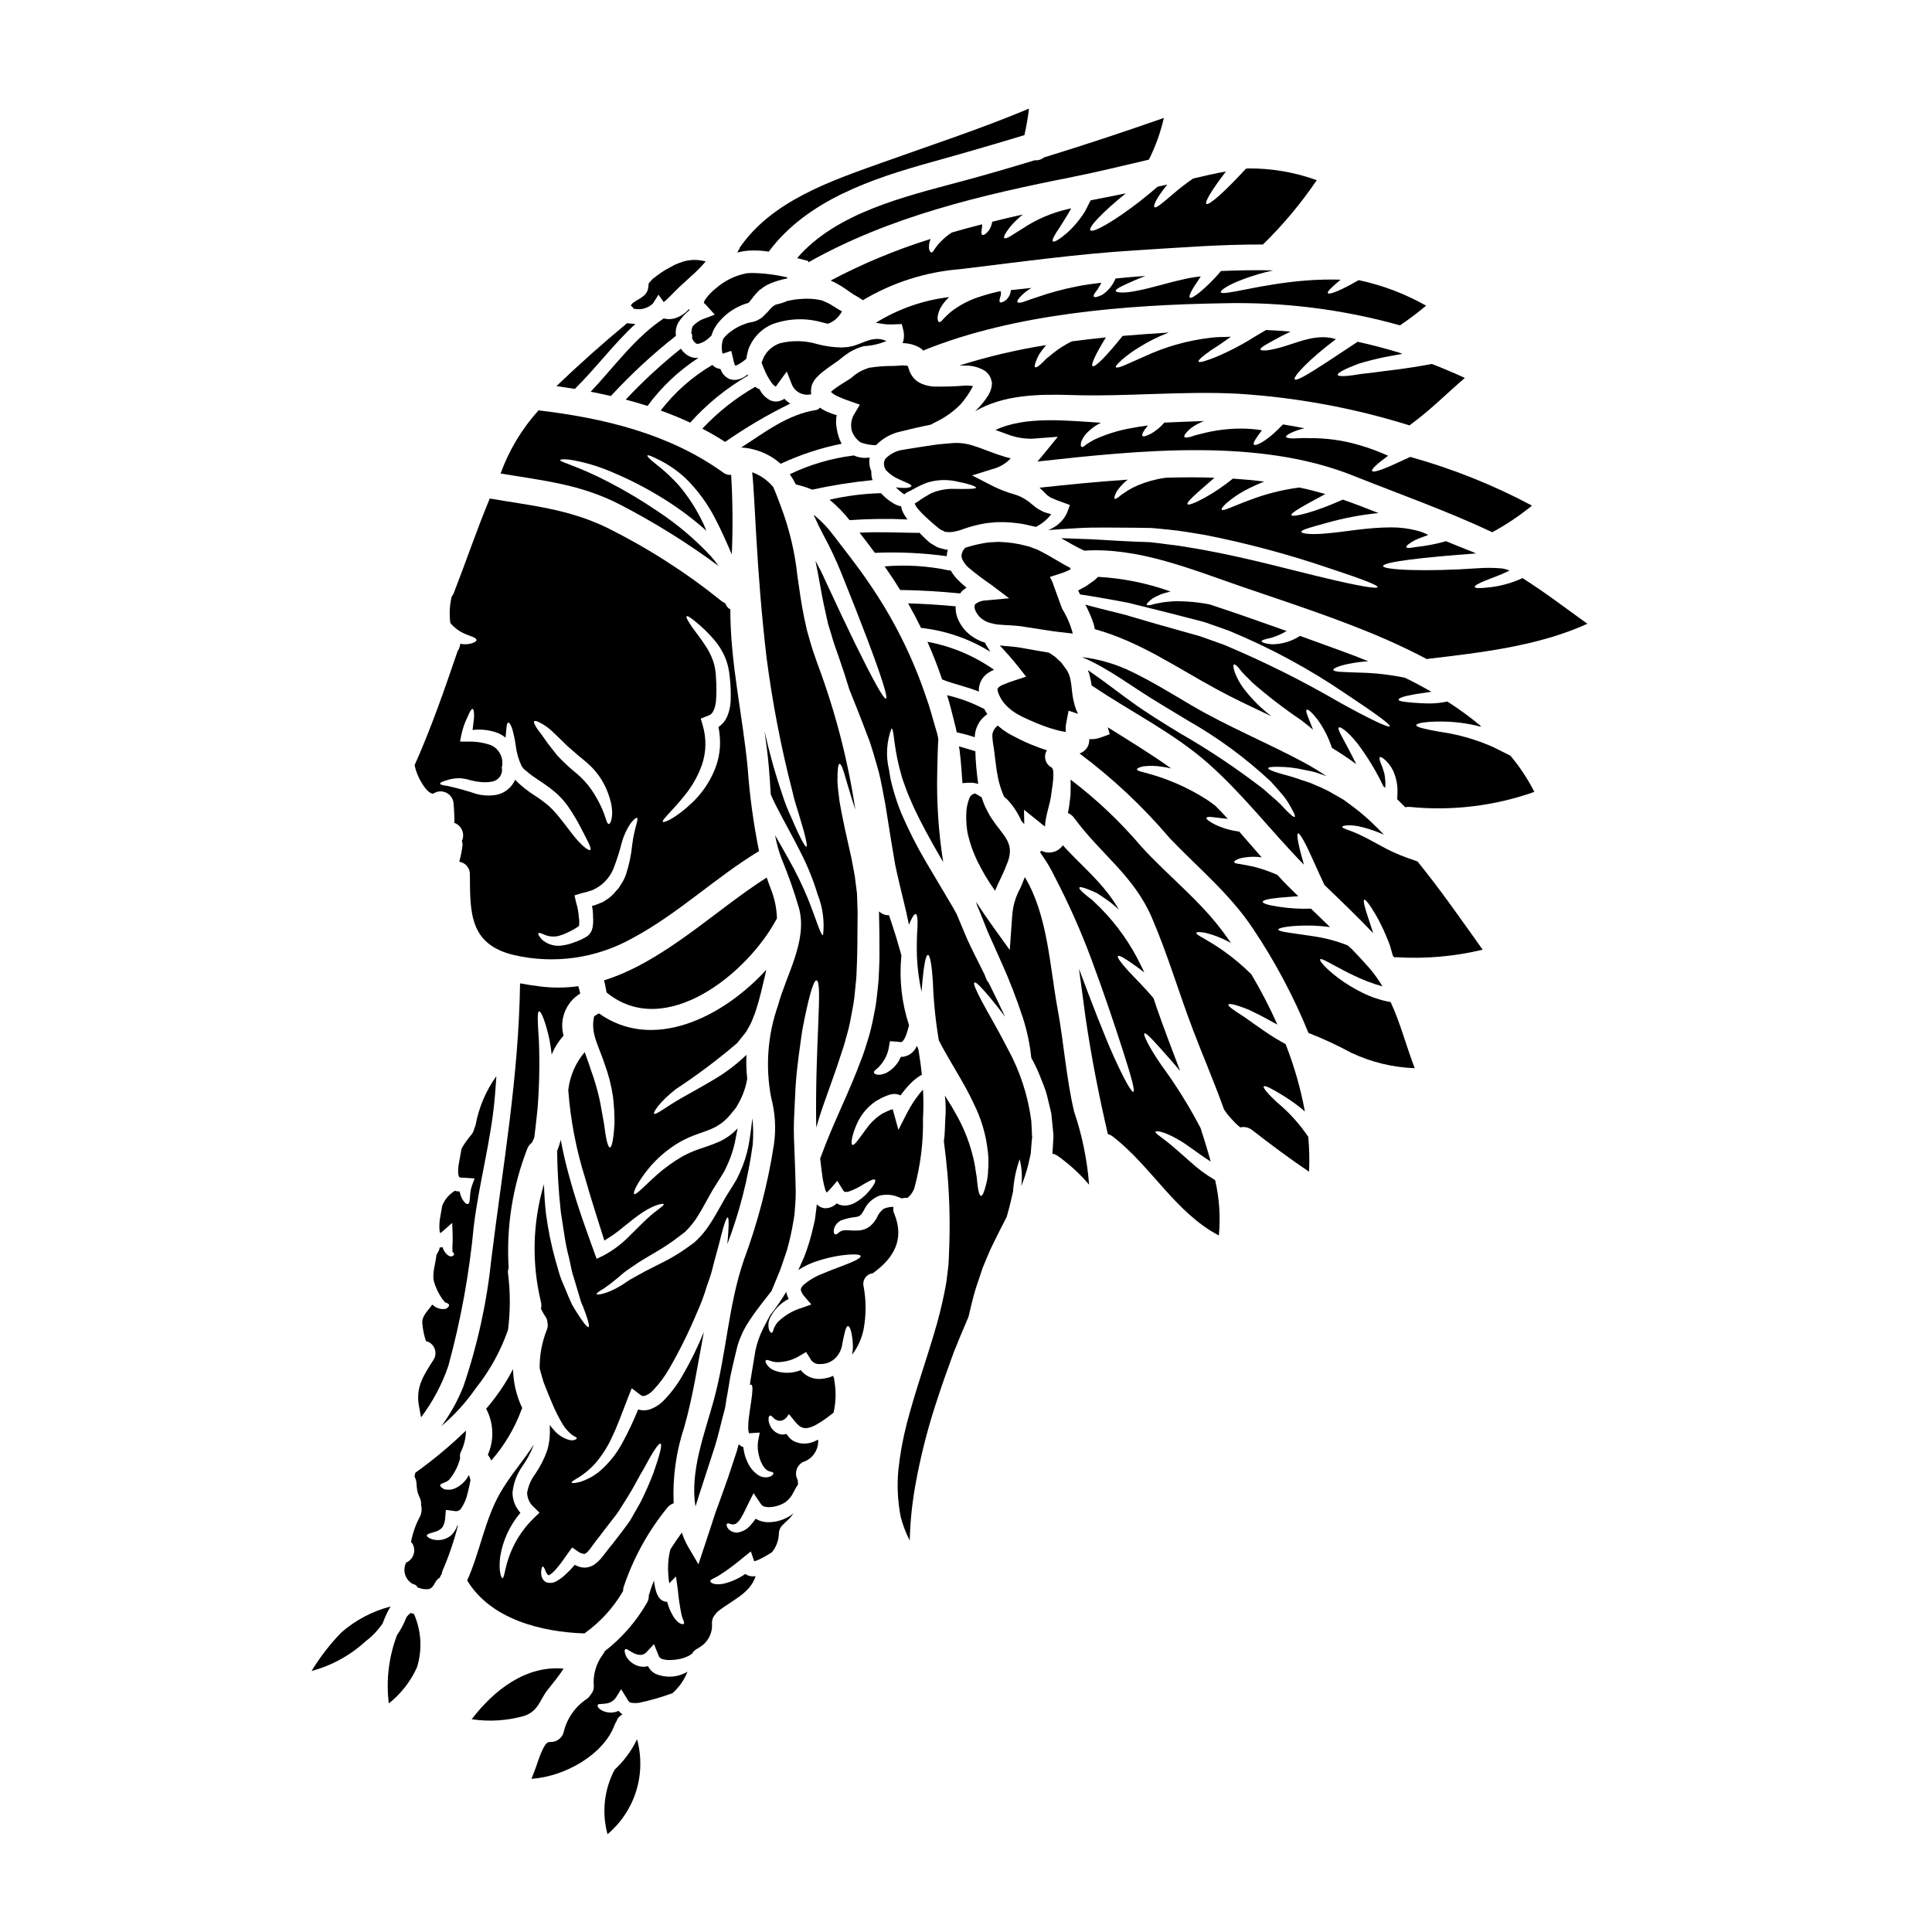 <?xml version="1.0" encoding="UTF-8"?>
<!-- Uploaded to: SVG Repo, www.svgrepo.com, Generator: SVG Repo Mixer Tools -->
<svg fill="#000000" width="800px" height="800px" version="1.1" viewBox="144 144 512 512" xmlns="http://www.w3.org/2000/svg">
 <g>
  <path d="m472.86 299.39c12.902 4.43 26.184 8.691 38.691 14.168 3.543 1.574 7.086 3.254 10.582 5.117 0.141-0.02 0.281-0.066 0.422-0.09 14.051-1.664 29.125-3.375 42.117-9.277-5.691-4.098-11.312-8.383-17.191-12.105h-0.004c-2.816 1.312-5.832 2.144-8.922 2.457-2.269 0.281-3.629 0.254-3.746-0.094-0.117-0.352 1.102-1.031 3.254-1.875 1.594-0.656 3.746-1.359 5.977-2.484l-0.004 0.004c-0.691-0.301-1.426-0.496-2.18-0.582-2.008-0.172-4.027-0.188-6.039-0.047-13.91 0.984-25.246 0.469-25.293-0.562 0-1.125 10.98-2.363 24.637-3.348-0.492-0.211-1.004-0.469-1.52-0.656-2.133-0.82-4.285-1.707-6.441-2.598l-0.562 0.164-0.004-0.004c-2.356 0.648-4.758 1.102-7.188 1.359-1.617 0.281-2.625 0.395-2.754 0.09-0.129-0.305 0.605-0.957 2.199-1.828 0.961-0.469 2.223-0.914 3.606-1.43-0.883-0.473-1.82-0.84-2.789-1.098-2.273-0.609-4.621-0.914-6.977-0.91-6.297 0-12.25 1.18-16.629 1.543-4.426 0.469-7.211 0.164-7.234-0.375-0.023-0.539 2.598-1.215 6.742-2.363 4.481-1.266 9.066-2.137 13.699-2.598-3.148-1.266-6.297-2.461-9.445-3.562-7.797 3.492-13.383 4.754-13.629 4.121-0.246-0.633 3.445-2.598 8.992-5.598-2.269-0.652-4.543-1.238-6.883-1.73-4.574 0.586-9.059 1.727-13.352 3.398-2.176 0.789-3.863 1.547-5.082 1.992-1.238 0.516-1.969 0.723-2.133 0.492-0.164-0.23 0.285-0.871 1.289-1.781v-0.004c1.461-1.238 3.047-2.332 4.723-3.254 1.699-0.895 3.445-1.699 5.227-2.414-2.754-0.352-5.512-0.605-8.293-0.789v0.004c-2.41 1.957-4.988 3.695-7.703 5.199-2.508 1.336-4.102 1.922-4.328 1.574-0.227-0.348 0.938-1.574 3.043-3.422 1.125-1.008 2.555-2.223 4.102-3.582-4.285-0.164-8.621-0.141-12.988 0h-0.004c-2.519 0.355-4.981 1.031-7.328 2.012-0.871 0.379-1.715 0.812-2.531 1.293-0.699 0.469-1.285 0.867-1.777 1.18-0.984 0.867-1.617 1.238-1.828 1.078-0.207-0.16 0-0.891 0.605-2.016 0.793-1.152 1.758-2.18 2.859-3.043-7.961 0.512-15.832 1.336-23.371 2.129l0.469 0.445 0.375 0.352 1.184 1.184 0.281 0.184-0.008-0.004c0.188 0.121 0.367 0.25 0.539 0.395 0.562 0.23 0.984 0.469 1.594 0.699 0.609 0.23 1.215 0.445 1.777 0.656l1.852 0.676-0.586 1.617v0.004c-0.676 1.762-1.926 3.246-3.543 4.215-0.508 0.316-1.043 0.59-1.594 0.82 2.106-0.184 4.723-0.352 7.754-0.516 4.281-0.281 9.48-0.117 15.195-0.117l4.43 0.07c1.613 0.117 3.019 0.309 4.59 0.445 3.07 0.285 6.297 0.871 9.605 1.406h-0.004c11.066 2.191 21.973 5.109 32.656 8.738 8.176 2.691 13.188 4.543 13.023 5.082-0.16 0.539-5.41-0.375-13.777-2.391-8.383-1.945-19.812-5.176-32.578-7.519-3.148-0.516-6.231-1.121-9.344-1.43-1.5-0.184-3.113-0.422-4.449-0.562-1.477-0.047-2.906-0.113-4.328-0.16-5.644-0.211-10.684-0.68-14.992-0.75-1.613-0.047-3.043-0.094-4.402-0.16 0.961 0.516 1.875 1.051 2.785 1.574 1.145 0.633 2.246 1.219 3.348 1.734 14.273-0.926 28.301 4.914 41.535 9.457z"/>
  <path d="m424.89 337.68 0.934 0.188c0.164 0.023 0.309 0.07 0.473 0.094h0.137v0.004c-0.055-0.77-0.016-1.543 0.117-2.301l0.633-3.32 2.504 0.82c-0.137-0.309-0.281-0.609-0.492-1.055v-0.004c-0.297-0.801-0.531-1.621-0.699-2.461-0.02-0.027-0.027-0.059-0.023-0.094 0.004-0.023-0.008-0.047-0.023-0.066-0.305-1.5-0.395-2.832-0.539-3.984-0.07-0.609-0.188-1.125-0.281-1.637-0.094-0.434-0.223-0.855-0.395-1.266l-0.395-0.82-0.113-0.164-0.211-0.305c-0.305-0.395-0.586-0.82-0.891-1.215-0.25-0.41-0.574-0.766-0.961-1.055-0.352-0.332-0.68-0.656-1.031-0.961-0.547-0.406-1.117-0.781-1.707-1.125-0.914-0.16-1.828-0.305-2.715-0.469-1.855-0.328-3.703-0.629-5.512-0.961-0.914-0.094-1.875-0.23-2.715-0.281-0.656-0.047-1.312-0.094-2.039-0.188 1.523 1.617 3.277 3.543 5.246 6.043l1.734 2.227-2.953 0.961h0.004c-1.09 0.34-2.16 0.734-3.207 1.18-1.031 0.445-1.5 1.031-1.406 1.148v0.004c-0.016 0.254 0.023 0.508 0.113 0.746 0.074 0.27 0.168 0.531 0.285 0.789 0.113 0.262 0.254 0.492 0.375 0.75h-0.004c0.582 1.043 1.344 1.977 2.25 2.754 0.496 0.434 1.02 0.828 1.574 1.184l0.844 0.516 1.055 0.562c1.262 0.609 2.809 1.312 4.285 1.898v-0.004c1.496 0.617 3.027 1.145 4.59 1.574z"/>
  <path d="m400.3 364c0.074 0.52 0.172 1.039 0.305 1.547 0.539 2.195 1.301 4.332 2.269 6.371 1.379 2.848 2.992 5.574 4.828 8.148 0.445-1.121 0.938-2.152 1.383-3.066 0.586-1.266 1.18-2.484 1.574-3.586 2.644-5.852-0.562-7.566-3.609-12.156l-0.004 0.004c-0.312-0.418-0.594-0.855-0.84-1.312l-0.586-1.078h-0.004c-0.426-0.797-0.793-1.629-1.098-2.484-0.141-0.375-0.234-0.699-0.352-1.074-0.609-0.395-1.18-0.727-1.758-1.031-0.68 0.105-1.254 0.57-1.5 1.215-0.543 1.367-0.832 2.82-0.84 4.289-0.035 0.938-0.012 1.875 0.07 2.809 0.043 0.492 0.09 0.961 0.16 1.406z"/>
  <path d="m403.41 327.28c-0.051-0.699 0.039-1.402 0.262-2.066 0.371-1.137 1.102-2.121 2.082-2.812 0.52-0.359 1.078-0.668 1.664-0.91-5.273-3.715-11.293-6.238-17.637-7.406 1.477 3.348 2.785 6.691 3.891 9.977 3.176 1.273 6.578 1.906 9.738 3.219z"/>
  <path d="m397.35 337.12c0.07 0.395 0.141 0.68 0.188 0.961h0.004c1.617 0.328 3.211 0.762 4.773 1.289 0.016-0.426 0.062-0.848 0.141-1.266 0.312-1.656 1.168-3.156 2.438-4.262l0.746-0.605 0.004-0.004c-0.32-0.465-0.609-0.949-0.867-1.449-0.23-0.043-0.453-0.121-0.652-0.238-2.902-1.465-5.969-2.574-9.137-3.301 0.789 2.438 1.312 4.754 1.898 7.027 0.164 0.605 0.301 1.242 0.465 1.848z"/>
  <path d="m399.06 351.55c0.887-0.113 1.777-0.152 2.672-0.117 0.512 0.074 1.02 0.176 1.52 0.301-0.023-0.137-0.043-0.254-0.066-0.375-0.387-2.738-0.625-5.496-0.707-8.266-1.453-0.422-2.883-0.914-4.356-1.289 0.07 0.355 0.117 0.703 0.188 1.055 0.352 3.047 0.586 5.953 0.75 8.691z"/>
  <path d="m467.52 221.42c-0.141-0.492 1.969-1.945 5.949-3.422 2.586-0.973 5.242-1.758 7.941-2.34-4.641-0.117-9.277-0.023-13.844 0.164l-0.352 0.422h0.004c-1.617 1.887-3.387 3.633-5.297 5.223-1.359 1.102-2.316 1.637-2.602 1.406s0.07-1.215 1.008-2.754c0.539-0.82 1.18-1.801 1.898-2.859-1.488 0.137-2.969 0.379-4.422 0.723-4.754 1.055-9.137 2.461-12.508 3.07-3.375 0.699-5.457 0.539-5.598 0.07-0.164-0.562 1.828-1.43 4.801-2.754 0.914-0.395 1.945-0.789 3.043-1.242-0.844 0.047-1.707 0.117-2.551 0.188-1.777 0.137-3.586 0.328-5.363 0.492h-0.004c-0.707 1.773-1.945 3.285-3.543 4.328-1.266 0.629-2.062 0.746-2.223 0.445-0.16-0.305 0.281-0.961 0.98-1.855 0.309-0.512 0.703-1.121 1.055-1.801-2.016 0.234-4.215 0.516-6.535 0.984-3.688 0.719-7.316 1.707-10.859 2.969-1.359 0.395-2.508 0.891-3.348 1.145-0.844 0.254-1.359 0.262-1.5 0.023-0.141-0.234 0.094-0.699 0.68-1.336 0.84-0.914 1.809-1.695 2.883-2.316 0.047-0.027 0.098-0.059 0.141-0.094-1.832 0.211-3.656 0.395-5.484 0.586h0.004c-0.008 0.246-0.039 0.488-0.098 0.727-0.191 0.723-0.59 1.371-1.145 1.875-0.867 0.676-1.453 0.789-1.664 0.559-0.211-0.227-0.047-0.82 0.188-1.574 0.133-0.418 0.148-0.863 0.047-1.289-0.137 0.027-0.277 0.039-0.418 0.047-1.938 0.414-3.844 0.949-5.715 1.594-2.664 0.898-5.148 2.266-7.336 4.027-0.789 0.723-1.336 1.262-1.801 1.754-0.445 0.562-0.82 0.82-1.074 0.723-0.254-0.094-0.395-0.516-0.395-1.238v0.004c0.125-1.082 0.504-2.117 1.102-3.023 0.555-0.867 1.227-1.656 1.992-2.344-6.91 0.82-13.555 3.148-19.465 6.82 0.375 0.047 0.727 0.117 1.078 0.16 1.188 0.234 2.398 0.324 3.606 0.258l2.199-0.094 0.395 1.574c0.301 1.152 0.242 2.371-0.164 3.488 1.098 0.008 2.18 0.203 3.207 0.586 0.023 0 0.047 0.023 0.07 0.023 0.613 0.223 1.188 0.527 1.711 0.914 0.164 0.141 0.332 0.305 0.492 0.469 0.094-0.047 0.188-0.117 0.309-0.164 23.887-9.648 53.395-11.965 78.973-12.387h-0.004c15.895-0.406 31.762 1.566 47.074 5.852 0.051-0.051 0.105-0.098 0.168-0.137 2.328-1.578 4.57-3.273 6.723-5.086-5.578-3.156-11.605-5.438-17.875-6.766-4.723 2.754-7.773 3.938-8.148 3.465-0.285-0.375 1.074-1.684 3.375-3.582-3.117-0.094-6.238-0.016-9.348 0.234-12.293 0.98-21.992 4.191-22.414 3.066z"/>
  <path d="m355.24 212.4 0.789 0.211 2.152 0.539 0.023 0.375c21.648-12.203 45.859-17.848 70.098-22.648 6.723-1.336 13.445-3 20.164-4.566l-0.004 0.004c1.766-3.516 3.098-7.231 3.973-11.062-10.539 3.699-21.102 7.191-31.758 10.469-0.688 0.57-1.57 0.84-2.457 0.746-6.469 1.969-12.953 3.863-19.512 5.621-14.73 3.969-33.047 8.207-43.469 20.312z"/>
  <path d="m343.06 210.39c1.562-0.059 3.121 0.047 4.66 0.305 10.121-13.652 27.551-19.418 43.352-23.797 8.172-2.269 16.309-4.633 24.402-7.086h0.004c0.527-2.316 0.934-4.664 1.215-7.023-12.766 5.363-26.207 9.746-39.207 14.406-13.629 4.867-29.016 10.117-37.52 22.531l0.07 0.023-0.656 1.18c1.203-0.332 2.438-0.512 3.68-0.539z"/>
  <path d="m453.32 192.9c-0.844 0.184-1.707 0.395-2.551 0.582-1.43 1.242-3.023 2.555-4.754 3.914-6.516 5.059-12.414 8.5-13.07 7.613-0.582-0.789 3.516-5.035 9.414-9.766-3.113 0.629-6.203 1.238-9.32 1.852l-0.047 0.07c-0.516 1.004-1.008 1.969-1.477 2.902v-0.004c-0.512 0.816-1.066 1.602-1.664 2.359-0.953 1.227-2.019 2.363-3.184 3.398-1.992 1.688-3.348 2.461-3.652 2.133-0.305-0.328 0.422-1.688 1.828-3.723 0.844-1.363 1.969-3.07 3.043-5.016-0.352 0.07-0.699 0.141-1.055 0.234-4.156 0.969-8.105 2.664-11.664 5.012-1.383 0.844-2.574 1.641-3.422 2.152s-1.453 0.656-1.613 0.469c-0.16-0.188 0.023-0.746 0.562-1.574 0.766-1.18 1.68-2.258 2.719-3.207 0.492-0.492 1.055-0.961 1.637-1.453-2.715 0.605-5.406 1.238-8.102 1.922-0.121 0.742-0.375 1.453-0.75 2.106-0.891 1.242-1.684 1.574-1.922 1.336-0.328-0.254-0.16-1.027-0.023-2.059 0.023-0.234 0.023-0.473 0-0.707-2.691 0.684-5.363 1.41-8.012 2.18-1.09 0.691-2.09 1.516-2.969 2.457-0.336 0.332-0.648 0.688-0.938 1.055-0.234 0.328-0.445 0.609-0.633 0.844-0.328 0.633-0.633 0.961-0.914 0.914s-0.469-0.422-0.609-1.121v-0.004c-0.016-0.492 0.027-0.988 0.117-1.473 0.094-0.305 0.188-0.633 0.305-0.961h-0.004c-9.148 2.848-18.016 6.535-26.484 11.02l0.09 0.023 0.422 0.207 0.871 0.422c1.234 0.66 2.418 1.41 3.543 2.25 0.789 0.574 1.617 1.09 2.484 1.547l1.145 0.75c7.848-4.688 16.672-7.504 25.789-8.223 15.434-1.852 31.031-4.051 46.535-4.988 10.445-0.633 22.043-1.594 33.699-1.547v0.004c5.32-5.188 10.098-10.902 14.266-17.051-5.844-2.113-12.012-3.168-18.223-3.117l-0.539 0.07c-5.484 5.949-9.84 9.883-10.492 9.32-0.539-0.445 1.574-3.863 5.176-8.574-2.93 0.516-5.809 1.18-8.711 1.875v0.004c-1.801 1.242-3.539 2.578-5.199 4.004-2.785 2.387-4.594 3.938-5.016 3.582-0.422-0.355 0.586-2.508 3-5.512z"/>
  <path d="m406.46 316.74c-0.562-0.891-1.078-1.711-1.477-2.461l-0.75-0.234-0.605-0.254c-0.512-0.227-1.008-0.488-1.477-0.789-1.969-1.188-3.5-2.984-4.359-5.117-0.41-1.016-0.594-2.109-0.539-3.207-4.191-0.395-8.383-0.652-12.594-0.789 1.215 2.152 2.363 4.328 3.422 6.512 6.523 0.707 12.805 2.875 18.379 6.34z"/>
  <path d="m511.12 242.31c-2.387 0.328-4.519 0.605-6.367 0.789-3.699 0.633-6.066 0.789-6.231 0.254-0.164-0.531 1.969-1.613 5.484-2.949 1.801-0.562 4.051-1.148 6.535-1.688 1.574-0.328 3.324-0.629 5.117-0.938-0.285-0.113-0.516-0.207-0.789-0.305-3.676-1.125-7.375-2.086-11.074-2.906l-0.746 0.492c-8.527 5.621-15.352 10.328-15.953 9.445-0.445-0.656 3.793-5.269 10.938-10.629-4.848-1.523-9.719 0.723-13.441 1.828l-0.008 0.008c-1.531 0.488-3.094 0.863-4.684 1.121-1.148 0.094-1.805 0.047-1.875-0.207-0.066-0.254 0.422-0.703 1.406-1.266s2.316-1.312 4.074-2.246c0.789-0.375 1.594-0.789 2.508-1.238-2.156-0.188-4.309-0.332-6.492-0.422l-2.856 1.684 0.004-0.004c-3.344 2.125-6.863 3.969-10.516 5.508-2.715 1.078-4.356 1.547-4.523 1.18-0.164-0.367 1.125-1.5 3.469-3.117 1.43-0.867 3.148-2.082 5.117-3.465-1.707 0.094-3.488 0.023-5.269 0.254l-0.004 0.004c-6.137 0.695-12.121 2.383-17.719 4.996l-5.293 2.344c-1.285 0.539-2.082 0.699-2.223 0.469-0.141-0.23 0.395-0.844 1.406-1.777l-0.004-0.004c1.48-1.309 3.082-2.477 4.777-3.492 2.488-1.566 5.125-2.875 7.875-3.91-4.051 0.262-8.148 0.539-12.25 0.891-4.144 5.176-7.352 8.477-7.961 8.012-0.539-0.395 0.914-3.371 3.516-7.609-3.023 0.305-6.039 0.656-9.055 1.051v-0.004c-1.801 0.891-3.496 1.973-5.059 3.231-0.633 0.539-1.219 1.031-1.781 1.453-0.414 0.461-0.852 0.902-1.312 1.316-0.789 0.699-1.312 1.004-1.523 0.844s-0.137-0.75 0.262-1.711c0.184-0.492 0.445-1.051 0.789-1.707 0.422-0.633 0.961-1.336 1.574-2.106l-0.004-0.004c0.09-0.117 0.18-0.227 0.281-0.332-7.781 1.23-15.461 3.039-22.977 5.414 0.562 0 1.125 0 1.688 0.023h0.004c1.789-0.02 3.551 0.469 5.078 1.402 0.672 0.492 1.195 1.156 1.52 1.922l0.117 0.422 0.07 0.23 0.004 0.055 0.023 0.023 0.117 0.609v0.07l-0.023 0.207v0.004c-0.039 0.578-0.156 1.145-0.352 1.688l-0.516 1.098v0.004c-1 1.594-2.195 3.059-3.562 4.356 7.543-4.406 16.887-4.566 25.551-4.285 14.66 0.469 29.418-1.121 44.031-0.352h0.004c15.449 0.957 30.723 3.773 45.496 8.387 5.246-3.769 9.766-8.336 14.684-12.574-2.906-1.336-5.809-2.578-8.738-3.699l-0.867 0.16c-1.125 0.188-2.293 0.395-3.492 0.609-2.871 0.457-5.523 0.809-7.981 1.09z"/>
  <path d="m516.11 265.83c-4.992 2.363-8.035 3.543-8.477 2.996-0.352-0.395 1.406-2.012 4.238-4.051-2.492-1.121-5.059-2.07-7.684-2.836-4.344-1.27-8.855-1.887-13.383-1.824-1.711-0.094-3.254 0.094-4.285 0.07-1.031-0.023-1.664-0.164-1.711-0.422-0.047-0.254 0.445-0.633 1.383-1.078h-0.004c1.125-0.52 2.305-0.918 3.516-1.18-1.898-0.395-3.793-0.723-5.691-1.027l-1.453 1.43c-3.184 3.148-5.852 4.402-6.254 3.91-0.352-0.422 0.586-1.754 2.109-3.793v-0.004c-1.863-0.301-3.754-0.449-5.644-0.445-3.461 0.016-6.906 0.465-10.254 1.336-0.633 0.188-1.219 0.262-1.758 0.445l-0.004-0.004c-0.469 0.176-0.945 0.324-1.43 0.449-0.789 0.207-1.312 0.207-1.449-0.023-0.137-0.23 0.09-0.68 0.652-1.289 0.285-0.305 0.656-0.652 1.078-1.027h0.004c0.555-0.414 1.145-0.781 1.754-1.102 0.516-0.285 1.125-0.539 1.711-0.789-3.516 0.113-7.031 0.281-10.516 0.422-1.051 1.258-2.34 2.301-3.793 3.066-1.125 0.562-1.828 0.727-2.016 0.422-0.188-0.309 0.141-0.961 0.789-1.875 0.207-0.23 0.422-0.539 0.652-0.844-1.43 0.164-2.953 0.422-4.543 0.723v0.004c-3.223 0.566-6.363 1.535-9.344 2.879-0.562 0.262-1.008 0.539-1.43 0.789-0.422 0.246-0.68 0.445-1.008 0.629-0.562 0.539-0.984 0.789-1.242 0.633-0.262-0.152-0.254-0.609-0.09-1.383v0.004c0.473-1.148 1.223-2.16 2.176-2.953 0.918-0.82 1.941-1.512 3.043-2.059-8.57-0.492-19.879-1.898-27.945 1.922 1.008 0.375 2.016 0.723 3.043 1.098 2.106 0.836 4.359 1.25 6.625 1.219l6.863-0.516-4.285 5.246c-0.352 0.445-0.75 0.867-1.125 1.312 26.816-2.953 58.504-6.324 83.613 3.723 12.25 4.891 25.012 9.391 36.93 15.012h0.004c3.715-2.016 7.238-4.375 10.516-7.051-10.25-5.465-21.062-9.789-32.25-12.906z"/>
  <path d="m361.7 223.6c-0.488-0.133-0.992-0.227-1.496-0.277-0.562-0.086-1.125-0.133-1.691-0.145-0.59-0.027-1.188-0.02-1.777 0.023-1.109 0.039-2.215 0.172-3.305 0.395l-0.746 0.141c-0.961 0.434-1.965 0.758-3 0.961l-0.07 0.023c0.047-0.07-0.207 0.141-0.305 0.188-0.094 0.047-0.281 0.16-0.422 0.23l-0.422 0.395 0.004 0.004c-0.355 0.348-0.695 0.715-1.008 1.102-0.395 0.422-0.961 0.984-1.43 1.43l-0.094 0.07-0.047 0.047c-0.438 0.285-0.895 0.547-1.359 0.789-0.25 0.113-0.516 0.199-0.785 0.254l-0.395 0.117-0.188 0.023c-0.418 0.074-0.832 0.168-1.242 0.285l-0.211 0.09c-1.547 0.496-2.988 1.27-4.262 2.273-0.688 0.512-1.297 1.117-1.805 1.805-0.133 0.371-0.227 0.754-0.277 1.145-0.059 0.27-0.082 0.547-0.074 0.824l-0.023 0.395 0.047 0.582c0.02 0.324 0.074 0.645 0.164 0.961l2.316-0.746 0.516 2.223 0.164 0.703h0.004c0.066 0.285 0.152 0.566 0.254 0.84 0.035 0.039 0.066 0.078 0.094 0.121 0.281-0.016 0.555-0.105 0.789-0.262 0.777-0.434 1.508-0.953 2.176-1.543 0.09-0.781 0.258-1.551 0.492-2.297l0.23-0.676 0.07-0.188 0.164-0.281 0.117-0.262h0.004c0.191-0.41 0.418-0.805 0.676-1.18 1.238-1.875 2.996-3.352 5.059-4.242 4.285-1.586 8.965-1.758 13.352-0.492 0.516 0.117 0.984 0.23 1.453 0.352 0.691-0.258 1.336-0.621 1.922-1.074 0.734-0.621 1.348-1.375 1.801-2.227-0.395-0.207-0.789-0.422-1.102-0.629-0.469-0.309-0.957-0.586-1.43-0.871-0.438-0.312-0.91-0.574-1.406-0.789l-0.891-0.395-0.445-0.188v-0.023z"/>
  <path d="m411.85 265.48c-1.031-0.262-2.016-0.539-2.953-0.871-1.707-0.559-3.254-1.215-4.75-1.73-0.789-0.328-1.363-0.445-2.039-0.699-2-0.703-4.129-0.945-6.231-0.707-1.453 0.141-2.832 0.211-4.238 0.422-2.785 0.395-5.644 0.867-8.105 1.262v0.004c-1.828 0.207-3.531 1.035-4.824 2.34-0.328 0.438-0.492 0.977-0.465 1.523l0.137 0.727s0.07 0.184 0.094 0.254v0.004c0.078 0.277 0.234 0.531 0.445 0.73 0.902 0.922 1.969 1.668 3.148 2.199 2.133 0.984 3.516 1.43 3.469 1.852s-1.453 0.723-4.121 0.352v-0.004c0.668 0.703 1.414 1.332 2.223 1.875 0.242-0.234 0.52-0.43 0.82-0.582 0.445-0.234 0.824-0.395 1.078-0.516 1.293-0.77 2.644-1.426 4.047-1.969 2.391-0.773 4.938-0.934 7.406-0.469 3.746 0.723 5.668 1.406 5.668 1.754 0 0.352-2.18 0.395-5.856 0.328h-0.004c-2.09-0.059-4.168 0.348-6.086 1.18-1.199 0.656-2.359 1.383-3.469 2.176-0.254 0.164-0.535 0.332-0.82 0.492-0.004 0.059 0.016 0.117 0.047 0.168l0.07 0.207c0.023 0.047 0.328 0.586 0.328 0.586 0.168 0.23 0.348 0.449 0.539 0.656l0.789 0.867c0.586 0.609 1.219 1.215 1.875 1.801 0.652 0.586 1.363 1.219 2.086 1.801l0.891 0.727 0.141 0.094 0.328 0.16 0.68 0.328-0.004 0.008c0.105 0.062 0.215 0.117 0.328 0.164l0.188-0.023c0.113 0 0.23 0.023 0.352 0.023 0.141 0.117 0.609 0.023 0.961 0.023 0.398-0.012 0.797-0.074 1.18-0.188 0.461-0.09 0.914-0.207 1.359-0.352 2.227-0.84 4.535-1.453 6.887-1.828l1.73-0.164h0.004c0.613-0.078 1.23-0.109 1.848-0.09 1.332-0.023 2.664 0.047 3.984 0.207 1.309 0.125 2.609 0.355 3.883 0.684l0.961 0.207 0.492 0.117 0.188 0.047h0.004c0.219-0.141 0.445-0.273 0.68-0.391 1.309-0.762 2.453-1.773 3.367-2.977-0.629-0.141-1.383-0.395-2.082-0.633-0.422-0.207-0.844-0.445-1.285-0.699l-0.633-0.395-0.422-0.352-0.891-0.703-0.492-0.422-0.395-0.285c-1.09-0.809-2.32-1.41-3.629-1.777-1.816-0.527-3.586-1.203-5.293-2.012l-5.852-3 6.414-1.992c1.445-0.539 2.754-1.402 3.82-2.519z"/>
  <path d="m427.72 294.87c-0.039-0.121-0.07-0.246-0.09-0.375-0.867-0.445-1.688-0.891-2.461-1.359-2.269-1.312-4.477-2.648-6.297-3.492l-1.754-0.652-0.211-0.094c-0.023 0-0.445-0.117-0.445-0.117l-0.82-0.211c-1.078-0.285-2.176-0.504-3.277-0.652-1.035-0.148-2.074-0.246-3.113-0.285-0.547-0.047-1.098-0.039-1.645 0.023l-1.707 0.094c-2.043 0.289-4.055 0.754-6.019 1.383-0.133 0.094-0.25 0.203-0.352 0.332-0.051 0.098-0.121 0.188-0.211 0.254-0.133 0.215-0.242 0.441-0.324 0.68-0.254 0.578-0.246 1.234 0.02 1.805 0.379 0.812 0.914 1.547 1.574 2.152 1.941 1.633 3.965 3.168 6.066 4.59l4.777 3.609-6.184 0.562c-0.992 0.02-1.957 0.348-2.758 0.938-0.117 0.23-0.254 0.352-0.23 0.676-0.012 0.414 0.086 0.82 0.281 1.18 0.48 1.059 1.281 1.934 2.293 2.504 0.266 0.172 0.547 0.312 0.844 0.422l0.609 0.234 0.469 0.094 0.914 0.23c0.352 0.07 0.789 0.094 1.18 0.141 0.746 0.07 1.73 0.117 2.691 0.164 0.961 0.047 1.875 0.16 2.809 0.23 1.875 0.305 3.793 0.586 5.715 0.891 0.961 0.141 1.945 0.285 2.906 0.445 0.961 0.16 1.875 0.211 2.809 0.332 0.844 0.09 1.684 0.207 2.527 0.305v0.004c-0.598-2.297-1.539-4.492-2.785-6.512-0.164-0.309-1.285-3.516-2.176-5.902-0.27-0.906-0.648-1.781-1.125-2.598l2.785-0.891c0.938-0.297 1.844-0.676 2.715-1.133z"/>
  <path d="m330.51 224.06c0.023 0.047 0.047 0.164 0.117 0.309 0.16 0.129 0.309 0.27 0.445 0.418l2.344 2.598-2.293 0.871h-0.004c-1.34 0.406-2.551 1.156-3.516 2.176-0.168 0.297-0.273 0.625-0.301 0.961 0.023 0.352-0.023 0.586-0.164 0.699v0.004c0.281 0.453 0.375 1 0.258 1.523 0.039 0.125 0.102 0.242 0.184 0.348 0.184 0.402 0.465 0.75 0.82 1.008 0.188 0.164 0.422 0.188 0.871 0.094 0.98-0.289 1.883-0.812 2.621-1.523 0.23-0.207 0.445-0.395 0.633-0.582 0.41-1.398 1.129-2.688 2.106-3.769 1.484-1.766 3.352-3.168 5.461-4.102 0.613-0.301 1.254-0.547 1.914-0.723l0.262-0.07c0.031-0.035 0.074-0.059 0.117-0.074 0.02-0.039 0.051-0.074 0.09-0.094 0.262-0.305 0.516-0.629 0.789-0.961 0.355-0.512 0.75-0.996 1.18-1.449l0.789-0.82 1.031-0.746v-0.004c0.363-0.277 0.758-0.516 1.18-0.703l0.789-0.375h-0.004c1.305-0.527 2.652-0.934 4.031-1.215l0.352-0.07c0.023-0.07 0.047-0.188 0.07-0.262-3.086-0.734-6.242-1.133-9.414-1.18-0.445 0.023-0.938 0.023-1.359 0.07-3.031 0.574-5.856 1.945-8.176 3.981-1.145 0.883-2.144 1.945-2.949 3.148-0.156 0.34-0.18 0.457-0.273 0.516z"/>
  <path d="m399.83 246.18c-2.82 0.23-5.648 0.316-8.477 0.258-0.996-0.074-1.973-0.297-2.906-0.656l-0.844-0.395h0.004c-0.309-0.176-0.598-0.383-0.867-0.609l-0.426-0.395-0.09-0.094h-0.004l-0.023-0.023-0.234-0.305-0.023-0.023-0.094-0.117c-0.113-0.207-0.137-0.184-0.375-0.559-0.234-0.375-0.395-0.824-0.516-1.102l-0.207-0.656-0.117-0.395-0.047-0.047h-0.004c-0.062-0.008-0.121-0.031-0.168-0.07l-0.16-0.199-0.047 0.094c-0.07 0.094-0.492-0.07-1.078-0.047-0.586 0.023-1.336 0.07-2.129 0.141v0.004c-2.203-0.031-4.406 0.125-6.582 0.469-1.758 0.484-3.379 1.383-4.723 2.621l-0.164 0.117-0.047 0.047c-1.547 1.004-2.859 1.754-4.004 2.598-0.449 0.305-0.871 0.641-1.27 1.008 0.074 0.098 0.164 0.184 0.262 0.258 0.395 0.34 0.836 0.625 1.309 0.844 1.113 0.527 2.254 0.98 3.422 1.359l2.668 0.938-1.312 2.223h0.004c-0.973 1.414-1.262 3.191-0.781 4.84 0.453 1.215 1.281 2.258 2.363 2.973 1.285 0.453 2.637 0.691 4 0.703 1.723-1.773 3.918-3.019 6.328-3.578 2.621-0.656 5.199-1.266 8.172-1.855 0.309-0.16 0.586-0.328 0.938-0.512h-0.004c2.602-1.191 4.965-2.844 6.981-4.871 1.258-1.445 2.344-3.031 3.234-4.727 0.023-0.023 0.023-0.07 0.047-0.117-0.117-0.023-0.285-0.047-0.473-0.07-0.508-0.062-1.02-0.086-1.535-0.07z"/>
  <path d="m342.2 243.55c-0.02-0.113-0.051-0.223-0.094-0.328-0.195 0.176-0.398 0.34-0.609 0.492-0.504 0.344-1.055 0.609-1.641 0.789-0.82 0.254-1.699 0.234-2.508-0.047-0.828-0.355-1.523-0.961-1.988-1.734-0.141-0.285-0.309-0.609-0.445-0.938h0.004c-0.824-0.078-1.586-0.461-2.133-1.078-5.301 3.113-9.953 7.215-13.703 12.086 2.648 0.961 5.269 2.016 7.824 3.211 4.414-4.926 9.574-9.129 15.293-12.453z"/>
  <path d="m382.55 300.35c5.316 0.07 10.629 0.395 15.906 0.914v-0.004c0.176-0.246 0.371-0.48 0.582-0.699 0.344-0.301 0.711-0.574 1.102-0.816-0.93-0.746-1.805-1.551-2.621-2.414-0.602-0.66-1.129-1.383-1.574-2.156-0.211 0.027-0.43 0.016-0.633-0.043-5.551-1.168-11.238-1.512-16.887-1.031 0.285 0.395 0.562 0.789 0.82 1.18 1.152 1.652 2.258 3.359 3.305 5.07z"/>
  <path d="m329.12 238.82c-0.82 0.117-1.66-0.016-2.41-0.375-0.93-0.461-1.715-1.164-2.273-2.039-5.191 4.137-10.074 8.648-14.613 13.492 1.945 0.512 3.863 1.074 5.781 1.684 3.691-5.043 8.273-9.367 13.516-12.762z"/>
  <path d="m369.15 281.85c5.109-0.367 10.234-0.434 15.352-0.188-0.066-0.074-0.129-0.152-0.188-0.234-0.34-0.461-0.645-0.945-0.914-1.453l-0.262-0.586-0.047-0.07-0.094-0.23v-0.047l-0.043-0.188-0.094-0.395-0.07-0.281c-0.719-0.141-1.41-0.406-2.039-0.789-1.223-0.723-2.328-1.633-3.277-2.691-4.59 0.117-9.156 0.699-13.629 1.73 1.953 1.617 3.731 3.434 5.305 5.422z"/>
  <path d="m375.85 290.51c6.359-0.277 12.73 0.02 19.039 0.887 0.02-0.578 0.117-1.152 0.281-1.707-0.367-0.012-0.73-0.074-1.078-0.188-0.375-0.09-0.789-0.184-1.148-0.305l-0.539-0.188c-0.121-0.051-0.238-0.113-0.352-0.188l-0.652-0.395-0.332-0.188-0.16-0.094-0.07-0.047-0.047-0.023-0.023-0.02-0.375-0.234-1.148-1.055c-0.586-0.539-1.098-1.074-1.637-1.613v-0.004c-0.109 0.039-0.219 0.062-0.332 0.07-5.152-0.047-10.328-0.332-15.48-0.047 0.844 1.074 1.688 2.176 2.555 3.324z"/>
  <path d="m375.1 270.82c-0.148-0.637-0.211-1.293-0.184-1.945-0.027-0.066-0.059-0.125-0.094-0.188l-0.234-0.703h-0.004c-0.234-0.898-0.273-1.84-0.113-2.754-0.371 0.066-0.746 0.105-1.125 0.117-1.066 0.012-2.121-0.211-3.09-0.656-0.094 0-0.141 0.047-0.234 0.047-5.805 0.73-11.453 2.398-16.723 4.941 0.605 0.855 1.145 1.758 1.613 2.695l0.789 0.207c1.207 0.309 2.391 0.703 3.543 1.18 5.285-1.16 10.633-2.004 16.02-2.531-0.059-0.129-0.113-0.27-0.164-0.41z"/>
  <path d="m370.16 235.66c-0.445 0.094-0.891 0.184-1.312 0.281l-0.285 0.047h-0.164l-0.207 0.023-1.266 0.07 0.004-0.004c-2.113-0.035-4.215-0.328-6.258-0.863-3.258-0.984-6.723-1.066-10.023-0.238-1.156 0.402-2.199 1.078-3.043 1.969-0.254 0.25-0.477 0.535-0.656 0.844l-0.164 0.234-0.047 0.047-0.207 0.352h-0.004c-0.254 0.516-0.473 1.047-0.656 1.594 0.004 0.055-0.004 0.109-0.023 0.16 0.164 0.445 0.355 0.961 0.609 1.523 0.508 1.293 1.168 2.519 1.969 3.652 0.289 0.445 0.672 0.82 1.121 1.102 0.094-0.141 0.188-0.117 0.262-0.285 0.141-0.207 0.281-0.422 0.422-0.605l2.269-3.117 1.285 3.277v0.004c0.773 2.102 3 3.289 5.176 2.754 0-0.211-0.043-0.445-0.043-0.703 0-0.262 0.023-0.492 0.043-0.746 0.008-0.133 0.023-0.266 0.047-0.395l0.07-0.281v-0.07c0.031-0.074 0.055-0.152 0.074-0.23 0.051-0.117 0.098-0.234 0.141-0.355 0.188-0.398 0.406-0.781 0.652-1.145 0.648-0.773 1.379-1.477 2.18-2.086 1.336-1.074 2.785-2.012 4.004-2.883 0.918-0.781 1.879-1.508 2.883-2.176 1.219-0.758 2.547-1.324 3.934-1.684 1.996-0.094 3.961-0.531 5.805-1.293 0.023-0.023 0.07-0.047 0.117-0.09-3.324-1.426-5.711 0.449-8.707 1.316z"/>
  <path d="m367.04 261.59c-0.332-0.621-0.605-1.273-0.82-1.945-0.227-0.711-0.391-1.441-0.492-2.18-0.07-0.355-0.117-0.715-0.141-1.074v-0.215c-0.023-0.215-0.023-0.434 0-0.652-0.012-0.504 0.039-1.008 0.141-1.5-0.66-0.18-1.309-0.398-1.941-0.656-0.844-0.328-1.645-0.754-2.391-1.266-0.047-0.023-0.07-0.07-0.113-0.094-0.23 0.375-0.621 0.617-1.055 0.656-7.637 1.215-13.492 5.902-19.812 9.93l-0.004 0.004c3.879 0.207 7.57 1.727 10.473 4.305 5.156-2.398 10.582-4.184 16.156-5.312z"/>
  <path d="m353.43 250.95c-0.578-0.355-1.109-0.789-1.574-1.285-0.066 0.074-0.145 0.137-0.234 0.188-0.227 0.113-0.461 0.215-0.699 0.305-0.938 0.367-1.984 0.324-2.883-0.125-1.141-0.602-2.066-1.543-2.648-2.691-0.043-0.059-0.074-0.121-0.094-0.188-0.352-0.125-0.68-0.297-0.98-0.512-0.047-0.047-0.117-0.094-0.164-0.141v-0.004c-5.203 2.984-9.93 6.727-14.031 11.102 2.059 1.078 4.074 2.227 6.043 3.516 5.488-3.828 11.258-7.223 17.266-10.164z"/>
  <path d="m312.8 604.98c-1.457 3.008-3.457 5.715-5.906 7.988-2.789 5.254-3.465 11.379-1.895 17.117 3.562-3.004 6.195-6.961 7.582-11.406 1.391-4.449 1.48-9.199 0.262-13.699z"/>
  <path d="m312.52 225.9c1.633 0.223 3.277-0.305 4.477-1.43l1.527-2.379 1.359 1.969c0.496-0.383 0.961-0.801 1.395-1.254 0.848-0.82 1.734-1.73 2.695-2.691 1.031-0.938 2.133-1.945 3.301-3.023h0.004c1.34-1.18 2.594-2.457 3.746-3.82-0.328-0.07-0.68-0.16-1.031-0.207-1.66-0.316-3.371-0.219-4.988 0.277-0.766 0.242-1.52 0.531-2.25 0.867-0.789 0.422-1.574 0.848-2.344 1.266-0.789 0.492-1.5 0.961-2.129 1.43-0.27 0.188-0.535 0.391-0.785 0.605-0.297 0.184-0.562 0.414-0.789 0.684-0.254 0.305-0.516 0.609-0.789 0.891-0.023 0.23-0.047 0.586-0.141 1.18h0.004c-0.039 0.254-0.102 0.504-0.191 0.746-0.066 0.141-0.113 0.281-0.184 0.422-0.027 0.051-0.059 0.098-0.094 0.141l-0.07 0.094-0.047 0.066-0.254 0.355-0.004 0.004-0.047 0.023-0.281 0.254v0.004c-0.555 0.469-1.172 0.867-1.828 1.18-0.051 0.023-0.098 0.055-0.137 0.094l-0.492 0.352-0.352 0.211-0.426 0.422v0.023l-0.07 0.117-0.141 0.207v0.004c0.32 0.219 0.59 0.508 0.785 0.844 0.199 0.027 0.383 0.074 0.57 0.074z"/>
  <path d="m380.98 465.63c-0.262-0.566-0.336-1.199-0.215-1.809-0.375 0.008-0.75 0.039-1.121 0.094-0.504 0.09-1 0.23-1.477 0.422-0.812 0.637-1.445 1.477-1.824 2.438-0.254 0.434-0.535 0.848-0.848 1.242-0.207 0.23-0.422 0.488-0.652 0.699-0.23 0.211-0.309 0.254-0.469 0.375-0.883 0.637-1.938 0.988-3.023 1.008-1.66 0.07-2.754-0.141-3.422-0.07h0.004c-0.574 0.004-1.129 0.203-1.578 0.562-0.422 0.352-0.789 0.656-1.031 0.539-0.242-0.117-0.422-0.445-0.375-1.148h0.004c0.203-1.172 0.988-2.156 2.082-2.621 1.258-0.441 2.562-0.73 3.887-0.867 0.375-0.043 0.734-0.188 1.031-0.418 0.152-0.121 0.293-0.254 0.422-0.395 0.004-0.059 0.031-0.109 0.07-0.148 0.094-0.117 0.305-0.469 0.469-0.75 0.82-1.844 2.356-3.273 4.254-3.957 0.801-0.176 1.621-0.238 2.438-0.188 0.664 0.047 1.316 0.18 1.945 0.395 0.535 0.188 1.027 0.395 1.43 0.562 0.5-0.137 1.023-0.195 1.543-0.164 0.785-0.656 1.391-1.504 1.758-2.457 1.66-6.059 2.441-12.32 2.32-18.598 0.148-2.535 0.148-5.078 0-7.613-0.234 0.262-0.469 0.539-0.727 0.824h-0.004c-1.34 1.656-2.508 3.445-3.488 5.336l-2.297 4.5-1.43-5.199-0.066-0.285c-0.164 0.047-0.395 0.141-0.586 0.188l-0.82 0.328-0.68 0.332c-0.438 0.184-0.855 0.418-1.238 0.699-1.469 1-2.738 2.266-3.75 3.723-1.898 2.602-3.117 4.477-3.633 4.191-0.445-0.207-0.23-2.316 1.219-5.621h0.004c0.906-2.027 2.277-3.82 4-5.223 0.5-0.43 1.051-0.801 1.645-1.098l0.914-0.516 0.844-0.375-0.004 0.004c0.34-0.16 0.695-0.289 1.055-0.395 0.207-0.078 0.418-0.137 0.629-0.188 0.285-0.047 0.562-0.07 0.848-0.094 0.559 0.02 1.109 0.152 1.613 0.395 0.781-1.094 1.641-2.125 2.578-3.09 0.785-0.812 1.664-1.531 2.621-2.133l0.445-0.23c-0.23-2.484-0.586-4.754-0.914-6.746-0.141-0.305-0.254-0.609-0.375-0.914-0.117 0.207-0.211 0.395-0.352 0.609h0.004c-0.613 1.094-1.66 1.887-2.883 2.176-0.344 0.098-0.699 0.137-1.055 0.117-0.758 1.871-2.172 3.402-3.977 4.312-2.106 0.867-3.019 0.23-3.148-0.141-0.16-0.492 1.078-1.055 1.734-1.992l0.004-0.004c1.16-1.324 1.93-2.945 2.223-4.684l0.281-1.637 2.203 0.137c0.172 0.023 0.344 0.055 0.512 0.098 0.094-0.047 0.262 0 0.332-0.023 0.23 0.047 0.844-0.723 1.238-1.801 0.328-0.891 0.562-1.801 0.789-2.644l-0.004-0.004c-1.926-5.844-2.629-12.023-2.059-18.152 0.008-0.078 0.023-0.156 0.051-0.234-0.094-0.332-0.164-0.633-0.262-1.008-0.492-1.594-0.938-3.422-1.613-5.41-0.422-1.359-0.914-2.832-1.43-4.356-0.816 0.051-1.625-0.199-2.269-0.703-0.125-0.109-0.258-0.207-0.395-0.301l0.023 0.375c0.023 1.801 0.07 3.629 0.094 5.512 0.023 1.883 0.023 3.793 0.023 5.762s-0.141 4.027-0.211 6.09c-0.137 2.039-0.395 3.938-0.605 5.875-0.234 2.086-0.727 3.961-1.078 5.902-0.395 1.863-0.895 3.703-1.5 5.508-0.504 1.738-1.098 3.445-1.781 5.117-2.461 6.559-5.152 12.109-7.144 16.844-1.406 3.254-2.527 6.137-3.398 8.5l0.07 0.559c0.164 1.43 0.355 3.148 0.633 4.945h0.004c0.152 0.895 0.355 1.777 0.609 2.644 0.098 0.301 0.223 0.59 0.375 0.867 0.023-0.023 0.047-0.023 0.07-0.043 0.363-0.309 0.699-0.645 1.008-1.008l1.777-2.039 1.43 2.316c0.254 0.422 0.305 0.492 0.539 0.586 0.473 0.074 0.949 0.008 1.383-0.188 1.113-0.414 2.18-0.941 3.184-1.574 1.852-1.102 3.113-1.781 3.445-1.43 0.332 0.355-0.309 1.574-1.875 3.348v0.004c-0.965 1.094-2.117 2.012-3.394 2.715-0.977 0.57-2.106 0.832-3.234 0.746-0.57-0.066-1.125-0.258-1.617-0.562-0.047 0.023-0.07 0.07-0.117 0.094v0.004c-0.852 0.832-2.019 1.258-3.207 1.18-0.754-0.109-1.449-0.473-1.969-1.031-0.07 0.469-0.113 0.938-0.16 1.383-0.094 0.789-0.188 1.523-0.285 2.269-0.094 0.746-0.305 1.477-0.469 2.199-0.594 2.715-1.391 5.375-2.387 7.969-0.559 1.238-1.074 2.457-1.613 3.606 1.598-1.055 3.34-1.875 5.176-2.438 1.898-0.617 3.844-1.082 5.816-1.387 3.348-0.469 5.387-0.395 5.531 0.094 0.16 0.562-1.781 1.477-4.824 2.621-1.523 0.586-3.324 1.242-5.246 2.062h-0.004c-1.926 0.723-3.703 1.789-5.246 3.152-0.445 0.586-0.562 0.867-0.516 1.238 0.18 0.613 0.5 1.172 0.938 1.641l1.828 2.129-2.457 0.895c-2.473 0.719-4.723 2.055-6.535 3.879-0.418 0.547-0.754 1.145-1.004 1.785-0.141 0.559-0.285 0.938-0.516 0.961-0.23 0.023-0.469-0.262-0.703-0.848-0.258-0.988-0.184-2.031 0.211-2.973 1.059-2.227 2.816-4.047 5.012-5.176-0.273-0.496-0.477-1.023-0.613-1.574-0.023-0.094 0-0.211-0.023-0.328v0.004c-1.27 2.156-2.691 4.223-4.254 6.184-0.586 1.051-1.18 2.176-1.781 3.371v-0.004c-0.98 1.914-1.703 3.945-2.152 6.047-0.422 2.527-0.867 5.242-1.336 8.102-0.047 0.332-0.07 0.68-0.117 1.008 0.141-0.07 0.254-0.117 0.352-0.07 0.492 0.211 0.352 1.875-0.023 4.453-0.184 1.285-0.445 2.809-0.629 4.43l-0.004-0.004c-0.105 0.812-0.152 1.633-0.141 2.453-0.02 0.523 0.043 1.047 0.184 1.547 0.07 0 2.859-0.188 2.859-0.188l-0.469 2.461c-0.148 1.289-0.047 2.594 0.305 3.84 0.242 1.035 0.68 2.012 1.289 2.883 0.359 0.496 0.855 0.879 1.43 1.102 0.562 0.113 1.008 0.184 1.055 0.445 0.047 0.262-0.141 0.582-0.789 0.914v-0.004c-1.129 0.422-2.394 0.246-3.367-0.465-1.285-0.938-2.277-2.223-2.859-3.703-0.371-0.82-0.633-1.688-0.785-2.578-0.07-0.332-0.117-0.668-0.141-1.008-0.461-0.176-0.883-0.445-1.242-0.785-0.16 0.609-0.328 1.238-0.516 1.852-0.789 2.344-1.52 4.613-2.269 6.859-0.77 2.156-1.52 4.266-2.246 6.324-0.375 1.008-0.746 2.016-1.102 3s-0.629 1.941-0.938 2.879c-0.629 1.898-1.238 3.727-1.801 5.461l-1.801 5.434-2.754-4.684-0.008-0.008c-0.676-1.18-1.227-2.426-1.641-3.723-1.031 1.449-2.039 2.926-3.019 4.43-0.121 0.406-0.215 0.82-0.285 1.238-0.18 0.91-0.289 1.832-0.324 2.758 0 0.469-0.023 0.938-0.023 1.406 0.023 0.562 0.07 1.102 0.094 1.688 0.043 0.641 0.117 1.285 0.23 1.918l1.781-1.805 0.469 3.398 0.004-0.004c0.199 2.211 0.516 4.406 0.957 6.582 0.234 1.312 0.984 2.293 0.633 2.578-0.23 0.23-1.312 0.141-2.551-1.617-0.848-1.301-1.473-2.734-1.855-4.238-0.066 0-0.113 0.023-0.184 0.023-0.914-0.082-1.727-0.621-2.156-1.43-0.215-0.363-0.395-0.746-0.535-1.145-0.312-1-0.516-2.027-0.609-3.07-0.504 1.199-0.934 2.426-1.289 3.676-0.023 0.094-0.07 0.141-0.094 0.234 0.051 0.691-0.113 1.379-0.469 1.969-2.856 4.977-6.66 9.344-11.195 12.855-0.145 0.336-0.336 0.648-0.562 0.938-1.77 2.41-2.602 5.383-2.34 8.363 0.02 0.812-0.277 1.602-0.824 2.199-0.289 0.52-0.707 0.957-1.215 1.266-3.051 2.09-5.195 5.262-5.996 8.875-0.504 1.508-1.953 2.496-3.543 2.414-0.094 0-0.184 0.023-0.281 0.023-1.43 0-3.047 5.461-3.516 6.769-0.375 0.984-0.746 1.992-1.145 2.977 8.945-0.609 19.203-6.492 22.043-14.336 0.125-0.324 0.293-0.633 0.492-0.914 0.25-0.809 0.828-1.469 1.594-1.824-0.387-0.262-0.734-0.578-1.031-0.938-0.379 0.16-0.773 0.285-1.18 0.371-0.926 0.172-1.879 0.082-2.754-0.254-1.5-0.633-1.73-1.363-1.613-1.664 0.09-0.395 1.051-0.207 1.969-0.375h-0.004c1.207-0.07 2.305-0.715 2.953-1.73l1.285-2.086 1.781 2.859c0.281 0.445 0.352 0.586 0.789 0.699h0.004c0.75 0.141 1.516 0.148 2.269 0.023 2.848-0.602 5.648-1.398 8.383-2.391 0.109-0.039 0.219-0.07 0.332-0.09 1.785-1.562 3.168-3.531 4.027-5.738-2.598 1.547-5.785 1.738-8.551 0.516-0.832-0.449-1.504-1.145-1.922-1.992-0.77 0.211-1.582 0.219-2.359 0.023-1.121-0.297-2.117-0.938-2.859-1.828-0.453-0.52-0.766-1.148-0.91-1.824-0.09-0.445-0.047-0.727 0.117-0.844 0.305-0.309 1.148 0.512 2.176 1.004 0.594 0.312 1.25 0.484 1.922 0.492 0.652-0.043 1.254-0.355 1.664-0.867l1.852-1.992 1.145 2.859c0.121 0.469 0.449 0.859 0.891 1.055 0.777 0.234 1.582 0.34 2.391 0.305 0.852-0.023 1.695-0.125 2.527-0.305 0.719-0.168 1.418-0.41 2.086-0.723 0.375-0.188 0.699-0.426 1.031-0.633v-0.004c0.305-0.559 0.77-1.012 1.336-1.309 0.613-0.332 1.195-0.73 1.73-1.18l0.469-0.469c1.277-1.383 1.918-3.242 1.754-5.117-0.023-0.875 0.297-1.723 0.891-2.363 0.156-0.262 0.355-0.5 0.586-0.699 3.652-2.977 8.621-4.754 10.098-9.445-0.309 0.023-0.586 0.07-0.938 0.07-0.648-0.043-1.27-0.262-1.805-0.637-1.727 1.207-3.668 2.078-5.715 2.574-2.414 0.469-3.492-0.207-3.562-0.629-0.07-0.516 1.336-0.867 2.672-1.781h0.004c2.09-1.359 4.094-2.856 5.992-4.473l2.082-1.66 0.891 2.598c0.418-0.102 0.828-0.242 1.219-0.422 0.676-0.328 1.336-0.68 1.992-1.055 0.516-0.305 1.008-0.609 1.496-0.914 1.125-1.391 1.77-3.109 1.832-4.894 0.012-1.035 0.504-2.004 1.332-2.621 0.168-0.215 0.355-0.41 0.562-0.586 0.812-0.672 1.508-1.469 2.059-2.363-0.141 0.141-0.254 0.285-0.422 0.422-1.863 1.387-4.137 2.121-6.461 2.086-1.051-0.008-2.082-0.281-3-0.789-0.07-0.023-0.137-0.094-0.23-0.141-0.355 0.539-0.75 1.047-1.184 1.523-0.887 1.168-2.199 1.941-3.652 2.152-1.051 0.062-2.055-0.434-2.644-1.309-0.234-0.492-0.285-0.844-0.141-1.008 0.141-0.164 0.492-0.141 1.008 0.07 0.457 0.137 0.945 0.102 1.383-0.094 0.621-0.465 1.125-1.062 1.473-1.758 0.582-0.938 1.098-2.133 1.801-3.543l1.406-2.809 1.922 2.859c0.395 0.586 0.867 0.789 1.945 0.867v-0.004c1.531-0.004 3.031-0.41 4.356-1.18 1.02-0.684 1.832-1.637 2.34-2.754 0.445-0.848 0.871-1.574 1.242-2.133v-0.004c0.008-0.062-0.004-0.125-0.023-0.184-0.047-0.285-0.066-0.578-0.047-0.871-0.473-0.805-0.602-1.766-0.363-2.668s0.828-1.672 1.641-2.137c2.598-0.785 4.301-3.269 4.102-5.973-0.434 0.227-0.883 0.43-1.34 0.609-1.16 0.453-2.43 0.559-3.652 0.301-0.73-0.141-1.426-0.438-2.035-0.863-0.512-0.438-0.961-0.938-1.336-1.496-0.023-0.023-0.047-0.047-0.047-0.07h-0.004c-0.539 0.199-1.125 0.23-1.684 0.09-1.164-0.336-2.125-1.164-2.621-2.273-0.316-0.605-0.461-1.285-0.422-1.965 0.043-0.422 0.207-0.652 0.422-0.699 0.211-0.047 0.422 0.117 0.676 0.422 1.523 1.594 3.207 1.125 4.285-0.82 2.461 2.809 3.113 4.965 7.086 2.906v-0.004c1.125-0.629 2.207-1.332 3.234-2.109 0.609-0.469 1.102-0.844 1.523-1.18 0.66-2.863 0.715-5.832 0.164-8.715 0-0.094 0.023-0.184 0.023-0.281-0.117-0.238-0.215-0.492-0.285-0.75l-0.375 0.141-0.375 0.164-0.094 0.023c-0.047 0.023-0.305 0.113-0.305 0.113l-0.234 0.047 0.004 0.004c-0.668 0.176-1.352 0.285-2.039 0.328-1.336 0.062-2.652-0.297-3.769-1.031-0.535-0.352-1.004-0.793-1.383-1.309-2.258 0.91-4.773 0.941-7.051 0.09-0.84-0.328-1.555-0.918-2.035-1.684-0.285-0.469-0.355-0.82-0.211-0.984 0.141-0.164 0.469-0.141 1.008 0.047 0.605 0.246 1.246 0.387 1.898 0.422 2.238 0.023 4.438-0.609 6.32-1.828l1.453-0.867 1.078 1.684v0.004c0.441 0.984 1.453 1.586 2.531 1.5 1.625 0.086 3.207-0.547 4.328-1.734 0.93-1.02 1.52-2.305 1.684-3.68 0.539-2.691 0.914-4.637 1.5-4.637 0.516 0.047 1.121 1.758 1.285 4.894l0.004 0.004c0.035 0.902-0.035 1.805-0.215 2.691 1.508-1.973 2.547-4.262 3.047-6.691 0.719-3.832 0.711-7.762-0.023-11.59-0.145-0.77 0.039-1.562 0.508-2.191 0.465-0.625 1.176-1.031 1.953-1.113 5.555-3.977 8.504-8.965 5.695-15.801z"/>
  <path d="m417.44 445.26 0.047-0.395-0.023-0.789c-0.07-1.008-0.094-2.035-0.16-3.043v0.004c-0.875-6.703-2.996-13.188-6.254-19.113-2.691-5.289-5.246-9.504-6.84-12.527-1.594-3.023-2.344-4.777-1.969-5.012 0.375-0.23 1.707 1.121 3.91 3.723 1.18 1.43 2.625 3.207 4.215 5.359-1.285-2.754-2.754-5.828-4.426-9.156-0.262-0.117-0.586-0.844-1.031-2.062-0.164-0.305-0.305-0.609-0.469-0.938-1.336-2.668-2.668-5.269-4.121-8.406-0.633-1.477-1.266-3-1.898-4.519-0.309-0.727-0.633-1.477-0.938-2.227-0.309-0.539-0.609-1.074-0.914-1.637-2.227-3.746-4.66-7.871-7.238-12.203l0.004 0.004c-2.438-4.148-4.609-8.445-6.508-12.867-0.801-1.973-1.488-3.988-2.062-6.043-0.254-0.961-0.539-1.875-0.723-2.785-0.184-0.914-0.309-1.801-0.445-2.648-0.883-3.621-0.656-7.422 0.652-10.91 0.68 0 0.539 4.305 2.086 10.375 0.207 0.789 0.422 1.574 0.652 2.41 0.23 0.836 0.586 1.688 0.895 2.578 0.582 1.777 1.449 3.629 2.293 5.574 1.801 3.863 4.051 8.012 6.559 12.367 0.422 0.699 0.82 1.383 1.215 2.082l0.004-0.004c-1.254-7.977-1.781-16.047-1.574-24.117 0.066-3.348 0.137-6.207 0.281-8.5-0.094-0.445-0.188-0.891-0.281-1.359-0.188-0.609-0.355-1.219-0.539-1.832-0.727-2.434-1.383-5.059-2.269-7.477h-0.004c-3.606-10.855-8.73-21.145-15.223-30.566-3-4.473-6.324-8.598-9.508-12.789v0.004c-1.402-1.875-3.012-3.578-4.805-5.082-0.141-0.117-0.281-0.188-0.422-0.305 0.75 1.707 1.594 3.418 2.438 5.059 1.852 3.383 3.5 6.871 4.941 10.445 2.672 6.629 4.969 12.48 6.816 17.355 3.699 9.766 5.574 15.621 4.988 15.855-0.586 0.23-3.543-5.152-8.148-14.52-2.293-4.723-4.992-10.398-7.984-16.887-0.727-1.684-1.594-3.375-2.555-5.117 0.211 1.008 0.422 2.039 0.609 3.066 0.652 3.543 1.285 7.332 2.129 10.938 0.211 0.914 0.395 1.828 0.609 2.754 0.305 0.938 0.586 1.898 0.891 2.883l0.422 1.453 0.117 0.375 0.023 0.094h0.023l0.023 0.117 0.254 0.746c0.352 0.961 0.68 1.969 1.031 2.953 1.031 2.93 1.969 5.809 2.832 8.691 1.453 3.606 3.113 7.727 4.824 12.316 1.074 2.578 1.828 5.668 2.754 8.715 0.867 3.066 1.336 6.277 1.992 9.555 0.516 3.207 1.008 6.32 1.496 9.367 0.262 1.5 0.516 2.996 0.75 4.473l0.352 2.086c0.141 0.676 0.305 1.359 0.445 2.039 1.102 5.035 2.391 9.672 3.184 13.777h0.023c0.789-1.875 1.383-2.883 1.781-2.785 0.402 0.094 0.559 1.242 0.469 3.277l0.008-0.004c-0.191 2.731-0.238 5.465-0.145 8.199 0.148 3.082 0.555 6.144 1.219 9.156 0.07-0.961 0.141-1.875 0.211-2.715 0.422-4.379 0.914-7.086 1.477-7.086s1.031 2.754 1.312 7.144c0.184 5.188 0.707 10.359 1.574 15.48 0.516 1.055 1.074 2.086 1.684 3.148 2.602 4.617 5.457 9.055 7.519 13.539h-0.004c2.008 3.957 3.281 8.238 3.773 12.648 0.215 1.684 0.246 3.387 0.094 5.078-0.016 1.277-0.199 2.543-0.539 3.773-0.492 2.016-0.961 3.094-1.359 3.047-0.398-0.047-0.727-1.219-0.938-3.148v-0.004c-0.086-1.176-0.242-2.348-0.465-3.508-0.199-1.52-0.504-3.023-0.914-4.5-1.004-3.82-2.523-7.484-4.523-10.891-0.328-0.605-0.699-1.238-1.051-1.852-0.539-0.82-1.102-1.707-1.664-2.691 0.242 2.102 0.273 4.219 0.094 6.324-0.047 0.984-0.07 1.945-0.117 2.883-0.047 0.535-0.07 1.074-0.094 1.574l-0.16 1.312c0.375 2.809 0.699 5.785 0.984 8.969h-0.004c0.539 6.566 0.68 13.16 0.422 19.742-0.117 1.832-0.047 3.516-0.352 5.531-0.117 0.891-0.211 1.801-0.332 2.715-0.117 0.914-0.352 1.922-0.516 2.883h0.004c-0.77 3.848-1.73 7.66-2.883 11.414-2.269 7.656-5.035 15.434-7.141 23.559v-0.004c-1.055 4.07-1.805 8.211-2.25 12.391-0.379 4.141-0.164 8.312 0.633 12.391 0.566 2.168 1.367 4.262 2.391 6.254 0.117-4.856 0.605-9.691 1.453-14.477 1.289-7.223 3.066-14.348 5.316-21.332 1.074-3.301 2.152-6.535 3.277-9.582 0.539-1.523 1.098-3.023 1.613-4.496 0.609-1.477 1.18-2.93 1.777-4.356 0.727-1.734 1.43-3.398 2.133-5.039 0.305-1.262 0.586-2.504 0.914-3.812h0.004c0.492-2.055 1.094-4.078 1.801-6.07 0.352-1.027 0.703-2.082 1.055-3.148 0.469-1.18 0.844-2.039 1.285-3.09 0.789-1.992 1.922-4.102 2.93-6.184 0.699-1.383 1.43-2.785 2.129-4.168 0.727-2.508 1.266-4.754 1.688-6.691h0.004c0.184-2.93 0.773-5.824 1.754-8.594 0.594 2.324 0.738 4.742 0.422 7.121 0.742-1.848 1.359-3.742 1.852-5.668 0.211-0.984 0.445-1.969 0.656-2.93 0.07-0.984 0.164-1.945 0.23-2.906l0.141-1.449 0.023-0.164v-0.094l-0.07-0.047c0.004 0.059-0.008 0.117-0.035 0.172z"/>
  <path d="m289.08 591.89c1.453-1.875 3.019-3.68 4.285-5.691-10.047-0.895-18.457 5.711-24.359 13.418 4.656 0.703 9.41 0.398 13.938-0.891 3.769-1.309 4.004-4.074 6.137-6.836z"/>
  <path d="m298.87 576.87c0.035-0.02 0.066-0.039 0.094-0.066 4.144-2.957 7.609-6.769 10.164-11.176-0.004-0.332 0.035-0.66 0.117-0.984 2.535-7.609 6.426-14.703 11.477-20.934 0.449-0.621 1.078-1.086 1.805-1.336-0.309-6.867 0.652-13.734 2.832-20.258 2.344-8.316 3.582-16.746 5.176-25.133-1.641 4.035-3.566 7.949-5.762 11.711-1.359 2.348-3.004 4.519-4.894 6.465-1.078 1.109-2.414 1.938-3.887 2.41-0.914 0.254-1.879 0.246-2.785-0.023-0.023 0-0.047-0.023-0.07-0.047h-0.004c-1.207 2.969-2.574 5.871-4.098 8.691-1.484 2.824-3.469 5.359-5.856 7.477-1.605 1.391-3.481 2.438-5.508 3.07-1.363 0.352-2.133 0.352-2.203 0.16-0.07-0.188 0.586-0.605 1.781-1.312v0.004c1.598-0.992 3.055-2.195 4.328-3.582 1.914-2.172 3.484-4.617 4.66-7.262 1.477-3.023 2.719-6.652 4.285-10.609l0.891-2.227 2.133 1.617c0.586 0.445 0.82 0.539 1.43 0.352 0.836-0.324 1.586-0.848 2.176-1.523 1.633-1.719 3.055-3.629 4.223-5.691 2.781-4.82 5.246-9.816 7.387-14.957 1.004-2.199 1.848-4.469 2.527-6.789 0.395-1.055 0.727-2.086 1.055-3.07s0.539-2.016 0.789-2.953c0.516-1.898 0.984-3.606 1.383-5.117 0.398-1.512 0.703-2.809 1.008-3.887 0.586-2.109 1.055-3.258 1.312-3.258 0.254 0 0.332 1.289 0.188 3.516-0.047 0.984-0.141 2.199-0.281 3.582h-0.004c3.25-8.52 5.512-17.383 6.742-26.418 0.184-2.324 0.152-4.66-0.09-6.977-0.262 2.246-0.539 4.637-1.008 7.215-0.473 2.43-1.23 4.793-2.25 7.047-0.281 0.609-0.559 1.18-0.844 1.801l-0.938 1.574c-0.652 1.031-1.312 2.082-1.969 3.148-1.453 2.484-2.785 5.117-4.473 7.59l0.004 0.004c-0.828 1.277-1.785 2.465-2.859 3.539l-0.723 0.699-0.449 0.395-0.422 0.309c-0.559 0.422-1.121 0.82-1.684 1.215v0.004c-2.066 1.449-4.242 2.734-6.508 3.844-2.016 1.055-3.914 1.922-5.621 2.906-0.848 0.492-1.664 0.938-2.438 1.359-0.586 0.305-1.406 0.914-2.016 1.312l0.004-0.004c-1.164 0.75-2.387 1.398-3.66 1.945-2.133 0.891-3.348 0.891-3.445 0.699-0.047-0.113 0.188-0.352 0.68-0.699 0.492-0.352 1.285-0.703 2.082-1.383 0.848-0.562 1.852-1.383 3.023-2.344 0.637-0.586 1.301-1.145 1.992-1.664 0.723-0.492 1.5-1.031 2.293-1.574 1.574-1.125 3.512-2.18 5.512-3.398 2.059-1.18 4.039-2.496 5.93-3.934 0.492-0.375 0.957-0.746 1.473-1.121l0.395-0.285 0.281-0.281 0.703-0.727h-0.004c0.844-0.914 1.602-1.898 2.273-2.945 1.453-2.227 2.715-4.801 4.285-7.477 0.676-1.074 1.336-2.129 1.988-3.148l0.961-1.574 0.703-1.473v-0.004c0.914-1.957 1.613-4.004 2.082-6.113 0.262-1.266 0.492-2.508 0.727-3.769-1.402 1.527-3.109 2.746-5.008 3.582-1.922 0.867-3.633 1.336-5.293 1.945-1.496 0.516-2.945 1.156-4.332 1.918-2.383 1.379-4.621 2.988-6.691 4.805-3.543 3.184-5.621 5.512-6.09 5.152-0.395-0.309 0.82-3.148 4.098-7.086 1.973-2.309 4.269-4.324 6.82-5.977 1.535-0.98 3.168-1.805 4.871-2.453 1.637-0.633 3.488-1.18 4.988-1.875 1.445-0.648 2.758-1.562 3.863-2.695 0.23-0.281 0.586-0.605 0.746-0.82l0.82-1.008c0.262-0.328 0.562-0.652 0.789-0.961l0.516-0.914v0.004c1.215-2.086 2.047-4.371 2.453-6.75-0.23-2.106-0.301-4.227-0.207-6.344-2.719 2.617-5.746 4.891-9.016 6.769-3.066 1.828-5.785 3.301-8.059 4.59-4.375 2.484-7.004 4.723-7.394 4.207-0.285-0.352 1.43-3.117 5.832-6.535v0.004c5.633-3.703 11.031-7.758 16.156-12.137 0.586-0.723 1.148-1.426 1.711-2.129l0.422-0.516c0.023-0.023 0.09-0.141 0.137-0.188l0.188-0.281 0.699-1.238h0.004c0.434-0.746 0.797-1.531 1.078-2.344 0.344-0.75 0.625-1.523 0.844-2.316 1.055-3.188 1.664-6.254 2.297-8.809 0.113-0.559 0.254-1.121 0.375-1.637-11.664 12.766-30.141 21.734-44.359 11.566-0.449 0.227-0.879 0.488-1.285 0.785-0.367 1.648-0.336 3.356 0.09 4.988 0.469 2.106 1.758 4.723 2.719 7.707 1.016 2.742 1.746 5.586 2.176 8.477 0.297 2.379 0.438 4.769 0.422 7.164-0.23 3.938-0.676 6.394-1.215 6.418-0.539 0.023-1.102-2.414-1.574-6.348-0.375-1.898-0.699-4.121-1.215-6.582v0.004c-0.609-2.656-1.383-5.266-2.32-7.82-0.469-1.523-1.055-3-1.574-4.523-2.422 2.84-3.938 6.34-4.356 10.047 0.586 7.93 2.09 15.766 4.473 23.348 1.684 5.953 3.512 11.477 5.082 16.531 1.727-1.008 3.363-2.168 4.894-3.461 1.945-1.574 3.727-3 5.293-4.031 3.301-2.129 5.387-2.391 5.531-2.152 0.254 0.395-1.781 1.453-4.285 3.769-1.316 1.215-2.809 2.754-4.641 4.543h-0.004c-2.082 2.172-4.5 3.988-7.164 5.387l-1.664 0.789-0.676-1.852c-1.922-5.363-4.238-11.613-6.16-18.457-1.102-3.816-2.016-7.613-2.672-11.219v0.004c-0.246 1.004-0.57 1.992-0.961 2.953 0.047 4.723 0.332 10.281 0.984 16.203 0.703 4.262 1.148 8.363 2.133 11.969 0.445 1.777 0.676 3.606 1.215 5.117 0.469 1.574 0.914 3.047 1.312 4.379 0.188 0.676 0.395 1.312 0.562 1.922 0.168 0.609 0.469 1.18 0.68 1.707 0.422 1.078 0.746 2.016 1.008 2.785 0.516 1.547 0.676 2.461 0.422 2.578-0.254 0.117-0.867-0.562-1.801-1.898-0.469-0.656-1.008-1.5-1.617-2.461-0.281-0.492-0.609-1.031-0.938-1.574-0.281-0.605-0.562-1.262-0.867-1.922-0.562-1.383-1.18-2.883-1.875-4.496-0.691-1.613-1.055-3.422-1.641-5.269v0.008c-1.125-4.062-1.969-8.191-2.527-12.367-0.309-2.715-0.469-5.359-0.539-7.891-3.019 10.168-3.293 20.957-0.785 31.266 0.125 0.57 0.125 1.16 0 1.73v0.023c0.113 0.211 0.375 0.789 0.445 0.867h-0.004c0.223 0.43 0.473 0.844 0.75 1.242 0.297 0.41 0.465 0.898 0.492 1.406 0.195 0.691 0.145 1.426-0.141 2.082-1.293 3.234-1.938 6.688-1.898 10.168 0.141 0.629 0.332 1.262 0.516 1.895 0.184 0.629 0.309 1.18 0.539 1.832 0.23 0.648 0.516 1.285 0.746 1.898 0.492 1.262 0.961 2.363 1.43 3.488v-0.004c0.785 1.91 1.707 3.766 2.754 5.547 0.656 1.133 1.512 2.133 2.527 2.953 0.562 0.469 1.406 0.656 1.312 0.938 0 0.141-0.137 0.285-0.422 0.395-0.457 0.168-0.953 0.203-1.43 0.094-1.641-0.422-3.106-1.348-4.191-2.644-0.375-0.422-0.789-0.914-1.145-1.406 0.004 0.102 0.02 0.203 0.047 0.305 0.051 1.066 0.035 2.141-0.047 3.207-0.047 0.562-0.164 1.18-0.262 1.777-0.094 0.598-0.254 1.008-0.395 1.547h0.004c-0.777 2.188-1.836 4.269-3.148 6.184-1.109 1.477-1.848 3.191-2.16 5.012 0.047 1.52 0.746 2.949 1.922 3.91l1.359 1.359-1.336 1.266v0.004c-3.176 3.027-5.555 6.789-6.93 10.957-0.984 2.977-1.078 5.176-1.574 5.117-0.305-0.047-1.031-1.898-0.582-5.621 0.676-4.316 2.531-8.359 5.359-11.688-0.383-0.469-0.734-0.961-1.055-1.477-0.68-1.199-1.035-2.555-1.027-3.934 0.254-2.519 1.164-4.93 2.644-6.984 1.133-1.621 2.078-3.363 2.812-5.199 0.047-0.137 0.094-0.305 0.141-0.445-2.785 4.356-6.277 8.199-8.922 12.859-4.031 7.051-5.316 15.598-8.691 23.094 6.211 10.293 19.652 13.664 31.059 14.039zm-11.02-17.711c0.164-0.023 0.395 0.305 0.609 0.891v-0.004c0.113 0.32 0.266 0.625 0.445 0.914 0.113 0.23 0.305 0.41 0.539 0.516 0.27-0.156 0.531-0.328 0.785-0.516 0.492-0.426 0.949-0.898 1.359-1.406 0.984-1.121 1.945-2.527 3.117-4.191l0.914-1.262 1.453 0.984h-0.004c0.504 0.406 1.113 0.66 1.758 0.723 0.262 0 0.789-0.352 1.406-1.145 0.617-0.797 1.285-1.781 2.086-2.809l0.629-0.789 0.117-0.141c0.039-0.039 0.07-0.086 0.094-0.137l0.281-0.375 1.148-1.5c1.102-1.477 2.293-2.883 3.277-4.285 0.891-1.43 1.754-2.785 2.574-4.098 1.664-2.625 2.906-5.269 4.172-7.309 2.293-4.309 3.957-6.883 4.449-6.652 0.492 0.23-0.254 3.148-1.898 7.801-1.039 2.723-2.219 5.387-3.543 7.984-0.844 1.453-1.734 2.996-2.625 4.59-1.008 1.477-2.129 2.883-3.254 4.379-0.375 0.492-0.789 0.984-1.145 1.473l-0.285 0.395-0.375 0.445-0.539 0.652c-0.699 0.871-1.383 1.852-2.246 2.859-0.492 0.551-1.043 1.043-1.641 1.477-0.758 0.508-1.641 0.789-2.551 0.816-0.926-0.016-1.832-0.273-2.625-0.746-0.859 1-1.777 1.945-2.754 2.832-0.637 0.562-1.324 1.055-2.059 1.477-0.84 0.512-1.859 0.621-2.789 0.305-0.684-0.391-1.148-1.074-1.266-1.852-0.078-0.426-0.086-0.859-0.023-1.285 0.09-0.656 0.23-1.004 0.418-1.027z"/>
  <path d="m424.24 411.17c-2.016-10.961-2.602-24.797-8.66-34.73-0.375 1.031-0.789 2.039-1.215 3h-0.004c-1.238 2.231-1.961 4.711-2.109 7.258l-0.047 0.516-0.605 8.551-4.762-6.629c-1.43-2.016-2.832-4.051-4.168-6.113 0.09 0.281 0.16 0.539 0.23 0.82 0.328 0.789 0.633 1.547 0.961 2.316 0.609 1.523 1.219 3.047 1.801 4.523 1.289 2.883 2.531 5.668 3.699 8.312h0.004c2.168 4.812 4.074 9.738 5.715 14.754 1.105 3.449 1.852 7.004 2.227 10.609 0.836 1.469 1.57 2.996 2.199 4.566 0.352 0.895 0.699 1.758 1.055 2.672 0.387 0.926 0.699 1.883 0.938 2.856 0.23 1.008 0.492 2.035 0.746 3.09l0.375 1.594 0.141 1.5c0.094 0.984 0.188 2.012 0.305 3.019l0.07 0.789 0.023 0.395 0.023 0.254v0.047l-0.023 0.117v0.207l-0.094 1.688c-0.043 0.844-0.113 1.73-0.16 2.598v0.004c0.457 0.074 0.895 0.242 1.285 0.492 3.125 2.207 5.957 4.793 8.434 7.707-0.512-6.602-1.848-13.113-3.981-19.383-2.109-9.012-2.719-18.309-4.402-27.398z"/>
  <path d="m539.77 342.01c-4.519-2.023-9.305-3.394-14.211-4.074-3.816-0.703-6.277-1.219-6.231-1.758 0.047-0.539 2.461-0.961 6.488-0.961h-0.004c3.598-0.004 7.184 0.461 10.66 1.383-0.07-0.113-0.117-0.207-0.188-0.328h-0.004c-2.773-2.305-5.691-4.43-8.73-6.367-1.418 0.316-2.863 0.488-4.312 0.516-1.801 0.023-3.324-0.094-4.594-0.188-2.481-0.211-3.938-0.375-4.004-0.789-0.066-0.414 1.383-0.961 3.914-1.383 1.312-0.262 2.996-0.422 4.777-0.727-2.297-1.336-4.641-2.574-7.008-3.723h0.004c-3.957-0.816-7.977-1.27-12.012-1.359-4.168-0.164-6.863-0.141-6.953-0.703-0.09-0.562 2.457-1.52 6.836-2.082 0.727-0.094 1.547-0.164 2.391-0.234-2.414-0.984-4.801-1.898-7.168-2.754-3.629-1.312-7.258-2.644-10.891-3.957l-0.004-0.004c-2.172 1.41-4.695 2.184-7.281 2.227-1.922-0.117-2.906-0.516-2.906-0.82 0-0.305 1.055-0.562 2.691-0.938 1.379-0.43 2.699-1.02 3.938-1.758-6.746-2.41-13.488-4.773-20.305-7.027-3.07-0.617-6.191-0.906-9.32-0.863-1.125 0.023-2.133 0.188-3.023 0.262-0.844 0.184-1.574 0.254-2.223 0.422-1.312 0.395-2.086 0.492-2.199 0.254-0.113-0.234 0.422-0.82 1.477-1.637l-0.004-0.004c0.762-0.445 1.551-0.84 2.363-1.18 0.723-0.23 1.574-0.492 2.481-0.699-6.191-2.215-12.668-3.523-19.23-3.891-0.305 0.305-0.633 0.633-0.961 0.914-0.723 0.516-1.477 1.031-2.223 1.574-0.68 0.375-1.383 0.746-2.086 1.121 0.164 0.332 0.355 0.703 0.516 1.055 1.664 0.23 3.469 0.539 5.484 0.891 2.199 0.395 4.637 0.789 7.234 1.312 2.555 0.633 5.269 1.312 8.129 2.016s5.852 1.5 8.969 2.293c0.789 0.211 1.574 0.395 2.363 0.609l0.586 0.164 0.676 0.207 1.18 0.422c1.574 0.562 3.207 1.125 4.844 1.711l0.004 0.004c10.863 4.477 21.23 10.074 30.938 16.695 7.422 4.922 11.941 8.152 11.664 8.621-0.281 0.469-5.293-1.898-13.113-6.231-9.961-5.809-20.289-10.953-30.918-15.41-1.574-0.562-3.113-1.102-4.66-1.664l-1.145-0.395-0.492-0.184-0.586-0.164c-0.789-0.211-1.574-0.422-2.344-0.656l-8.898-2.504c-2.832-0.824-5.512-1.617-8.059-2.363-2.531-0.633-4.894-1.219-7.027-1.758-1.215-0.328-2.363-0.605-3.445-0.914l0.004-0.004c0.734 1.375 1.379 2.801 1.922 4.262 0.277 0.73 0.48 1.48 0.609 2.25 11.809 3.258 21.594 10.121 32.273 15.906 4.723 2.574 9.629 4.844 14.52 7.164v-0.004c-2.695-2.047-5.109-4.441-7.188-7.113-1.078-1.402-1.941-2.957-2.555-4.617-0.352-1.18-0.445-1.875-0.184-1.988 0.262-0.113 0.789 0.328 1.52 1.262 0.73 0.938 1.852 2.082 3.324 3.512 4.074 3.57 8.371 6.879 12.859 9.906 1.125 0.848 2.199 1.711 3.254 2.602-1.18-3.094-2.152-4.992-1.66-5.293 0.328-0.184 1.336 0.68 2.754 2.484h0.004c1.699 2.32 3.019 4.898 3.906 7.637 0.984 0.605 1.969 1.215 2.93 1.852 1.195 0.789 2.367 1.605 3.516 2.457-0.703-1.426-1.383-2.754-1.992-3.91-1.707-3.277-3.113-5.484-2.621-5.809 0.395-0.305 2.387 1.031 4.965 4.285h-0.004c2.656 3.512 4.945 7.289 6.832 11.266 0.18 0.145 0.352 0.301 0.512 0.469 0.086-1.262 0.008-2.527-0.234-3.769-0.27-1.023-0.613-2.027-1.031-3-0.281-0.746-0.352-1.238-0.16-1.383 0.188-0.141 0.582 0.07 1.238 0.609v0.004c0.938 0.824 1.703 1.828 2.25 2.949 0.797 1.75 1.199 3.652 1.18 5.574 0 0.656-0.047 1.312-0.094 1.992 0.723 0.699 1.453 1.43 2.152 2.152 0.383-0.105 0.785-0.137 1.18-0.094 11.168 1.121 22.445-0.238 33.023-3.981-1.738-3.434-3.867-6.656-6.348-9.602z"/>
  <path d="m516.75 371.27c-2.469-0.898-4.859-2.004-7.141-3.301-1.992-1.078-3.703-2.016-5.152-2.691-2.754-1.34-4.824-1.711-4.754-2.156 0.07-0.328 1.969-0.789 5.481 0.117l-0.004-0.004c1.914 0.512 3.785 1.172 5.598 1.969-1.18-1.18-2.363-2.414-3.629-3.586-1.5-1.398-3.074-2.711-4.723-3.934-0.789-0.586-1.594-1.18-2.344-1.734l-2.414-1.383h0.004c-1.473-0.891-3.016-1.66-4.613-2.297-0.75-0.305-1.453-0.676-2.156-0.914l-2.082-0.676c-2.625-0.961-4.871-1.453-6.394-1.945-1.523-0.492-2.344-0.867-2.344-1.148 0-0.285 0.938-0.395 2.578-0.375 2.316 0.004 4.625 0.27 6.883 0.789 0.727 0.141 1.477 0.309 2.269 0.469 0.797 0.16 1.574 0.492 2.414 0.75 0.445 0.16 0.891 0.305 1.359 0.469-1.875-1.219-3.793-2.414-5.828-3.516-9.883-5.336-20.375-9.578-30.07-15.293-5.062-2.977-10.07-6.066-15.352-8.66l-0.004 0.004c-4.262-2.144-8.867-3.527-13.605-4.09 1.805 0.773 3.566 1.648 5.269 2.621 3.066 1.707 6.535 4.031 10.258 6.488 3.816 2.508 8.059 4.969 12.574 7.731 7.918 4.492 15.273 9.902 21.926 16.113 1.215 1.336 2.269 2.527 3.184 3.606 0.754 0.922 1.422 1.91 1.992 2.953 0.961 1.66 1.406 2.668 1.18 2.832-0.223 0.164-1.074-0.516-2.434-1.922h0.004c-0.777-0.867-1.602-1.695-2.461-2.481-1.031-0.867-2.156-1.852-3.375-2.953-7.016-5.422-14.395-10.359-22.086-14.777-4.453-2.715-8.828-5.41-12.531-8.082-3.769-2.691-6.93-5.199-9.742-7.144-0.789-0.562-1.5-1.078-2.199-1.547 0.137 0.332 0.254 0.68 0.352 0.961 0.188 0.727 0.375 1.453 0.492 2.133 0.047 0.352 0.117 0.676 0.164 1.008v0.004c0.078 0.055 0.164 0.102 0.258 0.137 10.168 6.863 21.43 12.367 30.656 20.52s16.723 18.035 25.34 26.816c-1.43-4.969-2.035-8.082-1.574-8.289 0.535-0.188 2.152 2.879 4.352 7.844 0.789 1.754 1.664 3.723 2.672 5.828 4.375 4.219 8.781 8.387 12.926 12.812-0.469-1.5-0.961-2.883-1.312-4.027-0.984-2.93-1.43-4.723-1.078-4.871 0.352-0.148 1.477 1.285 3.047 3.984l0.004-0.004c0.93 1.641 1.773 3.328 2.527 5.059 0.395 1.031 0.918 2.062 1.289 3.254 0.23 0.789 0.469 1.641 0.699 2.484 0.141 0.16 0.262 0.328 0.395 0.492 0.18-0.039 0.359-0.055 0.539-0.047 7.688 0.48 15.398-0.188 22.887-1.992-5.644-7.914-11.199-15.926-17.285-23.395z"/>
  <path d="m268.68 536.26c-0.113-0.309-0.191-0.629-0.23-0.957 0 0.184-0.094-0.094-0.188-0.395-0.82 1.59-2.16 2.856-3.797 3.586-0.328 0.094-0.633 0.184-0.914 0.254-0.301 0.055-0.609 0.062-0.91 0.023-0.266 0.004-0.527-0.02-0.789-0.07-0.16-0.047-0.312-0.125-0.445-0.23-0.516-0.305-0.789-0.609-0.75-0.867 0.023-0.586 1.734-0.633 2.461-1.574 1.363-1.641 2.332-3.57 2.832-5.644-0.113-0.5-0.074-1.023 0.117-1.5 0.918-1.781 1.398-3.758 1.406-5.762-4.176 4.047-8.648 7.773-13.383 11.152-0.113 0.332-0.191 0.68-0.23 1.031 0.281 0.527 0.457 1.109 0.512 1.707 0.023 0.637 0.086 1.27 0.188 1.898 0.121 0.648 0.336 1.281 0.633 1.871 0.324 0.637 0.461 1.352 0.395 2.062 0.258 0.98 0.176 2.019-0.234 2.949-1.168 2.144-1.988 4.461-2.434 6.863 0.137 0.129 0.262 0.27 0.375 0.422 0.973 1.684 0.406 3.836-1.27 4.824-0.137 0.066-0.254 0.137-0.395 0.207v0.004c-1.027 2.043-0.262 4.531 1.738 5.644 0.586 0.082 1.094 0.449 1.355 0.984h0.023c0.09 0.023 0.16 0.023 0.23 0.047h0.004c0.859 0.344 1.797 0.457 2.715 0.324 0.68-0.207 1.125-0.723 1.664-1.777 0.266-0.52 0.676-0.949 1.184-1.242 0.117-0.324 0.281-0.633 0.492-0.91 0.047-0.375 0.152-0.738 0.305-1.078 1.656-3.84 3.004-7.801 4.027-11.852-0.055-0.004-0.113 0.004-0.164 0.023-0.324 0.953-0.863 1.816-1.574 2.531-1.02 0.887-2.328 1.359-3.676 1.332-0.762-0.008-1.508-0.191-2.184-0.539-0.445-0.254-0.676-0.492-0.652-0.699 0.023-0.207 0.305-0.395 0.789-0.539 0.484-0.145 1.125-0.332 1.754-0.539 0.656-0.23 1.234-0.641 1.664-1.184 0.422-0.801 0.656-1.691 0.676-2.598l0.164-1.898 2.199 0.281h0.004c0.746 0.215 1.539-0.113 1.922-0.785 0.816-1.266 1.387-2.672 1.688-4.144 0.309-1.18 0.52-2.234 0.703-3.238z"/>
  <path d="m459.43 451.88c-1.898-1.664-3.465-3.094-4.824-4.215-2.621-2.227-4.613-3.348-4.375-3.769 0.184-0.309 2.293-0.023 5.644 1.898 2.551 1.359 5.512 3.836 8.969 6.043-0.824-3.094-1.781-6.09-2.672-8.875l-0.004-0.004c-3.047-5.844-6.539-11.441-10.441-16.75-3.281-4.777-4.871-8.082-4.43-8.359 0.445-0.281 2.809 2.344 6.629 6.691 0.891 0.984 1.828 2.106 2.832 3.301-2.109-5.574-4.262-11.129-6.207-16.746-0.281-0.844-0.562-1.684-0.844-2.551-2.484-2.953-4.992-5.387-6.723-7.262-1.969-2.176-3-3.606-2.715-3.914 0.285-0.309 1.801 0.562 4.191 2.273 0.82 0.559 1.777 1.285 2.785 2.059-0.281-0.629-0.562-1.238-0.891-1.852l0.004 0.004c-2.688-5.59-6.277-10.703-10.625-15.129-0.844-0.82-1.637-1.574-2.316-2.246-0.746-0.562-1.406-1.055-1.918-1.5-1.031-0.891-1.594-1.52-1.453-1.754s0.891-0.094 2.223 0.422c0.652 0.262 1.477 0.586 2.414 1.031 0.844 0.539 1.801 1.18 2.859 1.922l-0.004-0.004c1.059 0.766 2.059 1.602 2.996 2.508-0.816-1.426-1.723-2.797-2.715-4.102-3.606-4.754-8.176-8.574-12.156-12.988l-0.141 0.184-0.07 0.07-0.23 0.285-0.117 0.113-0.07 0.07-0.23 0.211-0.004 0.004c-0.664 0.539-1.469 0.875-2.32 0.957-0.367 0.035-0.734 0.035-1.102 0-0.27-0.047-0.531-0.117-0.789-0.211-0.199-0.055-0.395-0.125-0.586-0.207-0.141 0.113-0.262 0.207-0.395 0.305 0.137 0.234 0.305 0.469 0.445 0.703 1.336 1.867 2.5 3.848 3.488 5.922 3.703 7.106 6.957 14.434 9.746 21.941 3.543 9.531 6.414 18.223 8.43 24.496 2.016 6.273 3.148 10.305 2.644 10.492-0.504 0.188-2.508-3.398-5.246-9.445-2.621-5.902-5.805-14.121-9.18-23.188 0.652 4.5 1.18 8.898 1.754 12.988 1.547 10.512 3.516 20.539 5.902 30.844l0.004 0.004c0.496 0.133 0.957 0.363 1.359 0.68 10.234 7.961 16.531 20.117 28.055 26.184 0.469-4.91 0.137-9.859-0.984-14.664-2.363-1.383-4.578-3.016-6.598-4.871z"/>
  <path d="m505.04 407.08c-2.273-1.113-4.438-2.438-6.465-3.957-3.398-2.574-4.988-4.566-4.723-4.891 0.328-0.395 2.414 0.961 6.019 2.832 2.109 1.133 4.285 2.141 6.516 3.019 1.301 0.504 2.629 0.938 3.977 1.309-1.023-1.73-2.199-3.367-3.512-4.891-1.43-1.641-2.906-3.184-4.379-4.754-0.422-0.352-0.789-0.746-1.18-1.102-0.066-0.047-0.113-0.07-0.184-0.113l-0.004-0.004c-2.973-1.18-6.082-2-9.254-2.438-5.512-0.848-9.086-1.148-9.086-1.758 0-0.492 3.488-1.18 9.367-1.027 1.312 0.066 2.785 0.16 4.356 0.395-1.688-1.641-3.375-3.254-5.062-4.894l0.008-0.004c-2.836 0.102-5.676-0.062-8.48-0.492-2.691-0.395-4.285-0.844-4.309-1.312s1.641-0.82 4.379-1.102c1.406-0.137 3.148-0.23 5.035-0.395-0.938-0.914-1.898-1.828-2.809-2.754-0.914-0.93-1.875-1.922-2.754-2.906l-0.004 0.004c-1.816-0.797-3.684-1.461-5.598-1.992-1.73-0.445-3.148-0.652-4.121-0.844-1.055-0.117-1.688-0.281-1.707-0.539-0.02-0.262 0.469-0.629 1.52-0.984 1.555-0.379 3.16-0.512 4.754-0.391 0.332 0.047 0.656 0.07 1.008 0.117-1.992-2.269-3.961-4.566-5.949-6.836h0.004c-2.234-0.277-4.41-0.91-6.445-1.879-1.543-0.789-2.344-1.426-2.223-1.754 0.164-0.586 2.363-0.023 5.644 0.262-1.055-1.18-2.152-2.316-3.277-3.445-0.633-0.492-1.285-0.984-1.992-1.453-4.031-2.625-8.387-4.719-12.949-6.231-1.777-0.605-3.184-0.938-4.191-1.238-1.078-0.234-1.664-0.492-1.664-0.746 0-0.254 0.586-0.562 1.641-0.789l-0.004-0.004c1.605-0.207 3.231-0.184 4.828 0.07 0.875 0.109 1.742 0.266 2.598 0.469-5.434-3.891-11.125-7.328-16.793-10.891l0.516 1.828-2.508 0.914v-0.004c-0.938 0.328-1.934 0.465-2.926 0.395 0.059 0.793-0.141 1.578-0.562 2.25-0.48 0.727-1.188 1.27-2.012 1.547 8.797 6.566 16.82 14.102 23.926 22.469 7.613 7.961 15.902 14.707 22.043 23.957 5.832 8.688 10.762 17.949 14.707 27.637 3.891 1.523 7.688 3.281 11.359 5.269 5.266 2.481 10.977 3.867 16.793 4.074-2.246-5.875-3.769-11.871-6.371-17.516h-0.004c-2.602-0.469-5.129-1.305-7.496-2.488z"/>
  <path d="m482.43 436.14c-2.481-2.316-3.793-3.891-3.512-4.238 0.285-0.352 2.106 0.586 4.965 2.344v-0.004c1.75 1.078 3.434 2.258 5.039 3.543 0.281 0.254 0.582 0.539 0.891 0.789l-0.004-0.004c-1.125-6.106-2.836-12.09-5.113-17.867-2.008-1.082-3.945-2.277-5.812-3.582-1.969-1.387-3.606-2.484-4.992-3.516-2.809-1.801-4.519-2.953-4.352-3.375 0.164-0.422 2.152 0.047 5.457 1.383 1.574 0.75 3.516 1.711 5.512 2.832 0.633 0.375 1.34 0.727 2.016 1.078l-0.004 0.004c-2.039-4.574-4.344-9.023-6.906-13.328-2.277-2.262-4.738-4.328-7.356-6.184-2.129-1.543-4.004-2.551-5.242-3.324-1.34-0.723-2.062-1.215-1.992-1.473 0.07-0.254 0.961-0.285 2.481 0 2.16 0.539 4.246 1.348 6.207 2.406 0.164 0.094 0.355 0.211 0.539 0.309-0.789-1.102-1.547-2.18-2.316-3.207-6.254-8.34-14.426-14.66-21.426-22.32l-0.004-0.004c-5.594-6.602-11.895-12.57-18.789-17.797 0.023 1.051 0.023 2.082 0 3.148l-0.023 0.891v0.09l-0.043 0.328-0.023 0.211-0.047 0.445c-0.07 0.609-0.164 1.18-0.234 1.801-0.07 0.621-0.207 1.285-0.352 1.945 0.664 0.262 1.242 0.707 1.66 1.289 6.91 9.484 15.766 15.223 20.59 26.418 4.191 9.719 7.144 19.883 10.914 29.77 2.387 6.297 5.512 13.535 8.219 21.078 0.047 0.047 0.07 0.117 0.117 0.164 0.254 0.375 0.539 0.746 0.789 1.121 0.352 0.395 0.703 0.789 1.031 1.18l0.516 0.562c0.07 0.094 0.281 0.305 0.422 0.445 0.328 0.305 0.609 0.609 0.961 0.891h-0.004c0.148 0.141 0.305 0.273 0.469 0.391 1.102-0.262 2.266 0 3.148 0.707 4.945 3.836 9.906 7.566 15.082 11.02h0.004c0.141-3.074 0.07-6.16-0.211-9.227-2.309-3.422-5.094-6.496-8.27-9.133z"/>
  <path d="m326.71 226.2c0.012 0 0.023-0.012 0.023-0.023-0.023-0.023-0.047-0.047-0.047-0.07-0.043-0.066-0.074-0.137-0.094-0.207-0.855 0.992-1.934 1.762-3.152 2.246-0.992 0.418-2.09 0.535-3.148 0.328-0.141-0.023-0.262-0.07-0.395-0.094-7.68 5.117-13.066 12.789-19.363 19.441 1.777 0.352 3.582 0.699 5.359 1.125v-0.004c5.316-5.766 11.082-11.098 17.242-15.953 0.004-0.039-0.004-0.078-0.023-0.113-0.141-1.172 0.09-2.359 0.652-3.394 0.793-1.25 1.785-2.359 2.945-3.281z"/>
  <path d="m368.24 350.7c0.395 1.383 0.914 3.043 1.5 4.988 0.281 0.914 0.605 1.875 0.938 2.883v-0.004c-1.992-13.203-5.356-26.16-10.039-38.664-0.352-0.961-0.68-1.945-1.008-2.906l-0.254-0.723-0.262-0.871-0.445-1.473c-0.281-0.961-0.562-1.945-0.82-2.906-0.234-1.031-0.445-2.062-0.68-3.07-0.844-4.074-1.336-7.773-1.852-11.359h0.004c-0.656-6.152-2.082-12.203-4.238-18.004-0.789-2.156-1.477-3.961-2.176-5.531-1.477-1.777-3.402-3.125-5.574-3.91 0.746 6.25 1.074 25.996 3.816 49.133 1.547 11.941 3.828 23.77 6.84 35.426 0.469 2.246 1.18 4.262 1.707 6.043 0.527 1.777 0.984 3.301 1.34 4.57 0.676 2.527 0.938 3.957 0.676 4.051-0.262 0.094-1.008-1.148-2.129-3.512-0.562-1.18-1.219-2.648-1.945-4.356v-0.004c-0.895-1.906-1.664-3.871-2.297-5.879-1.887-5.519-3.461-11.141-4.723-16.84 0.445 3.207 0.867 6.414 1.145 9.652 0.211 2.269 0.332 4.66 0.492 7.086 0.445 1.051 0.938 2.129 1.5 3.184 2.199 4.328 4.613 8.527 6.559 12.457 1.777 3.504 3.242 7.156 4.383 10.914 1.348 3.41 1.84 7.102 1.426 10.75-0.633 0.164-1.688-3.91-4.078-9.812-1.441-3.488-3.102-6.883-4.961-10.164-1.125-2.062-2.391-4.215-3.676-6.492v0.004c0.375 2.082 0.938 4.129 1.684 6.109 1.797 4.324 3.356 8.742 4.66 13.234 2.293 8.66-3.398 17.637-5.551 25.695-2.766 7.828-3.402 16.246-1.848 24.402 1.09 4.082 1.344 8.344 0.746 12.527-1.613 10.434-4.281 20.676-7.961 30.566-4.144 12.105-4.613 24.797-7.938 37.027-2.414 8.898-6.414 18.949-4.891 28.293 0.023-0.047 0.023-0.094 0.043-0.141 0.309-1.008 0.633-2.035 0.984-3.09 1.316-4.055 2.719-8.383 4.172-12.836 0.957-3.113 1.637-6.367 2.481-9.391l0.164-0.656 0.047-0.23 0.184-1.18c0.117-0.789 0.234-1.543 0.395-2.316 0.254-1.523 0.492-2.996 0.746-4.449 0.586-2.859 1.262-5.512 1.852-8.012l-0.004-0.004c0.727-2.539 1.859-4.941 3.352-7.121 2.293-3.422 4.356-5.832 5.738-7.66 0.562-1.383 1.18-2.859 1.852-4.496 0.82-1.898 1.43-4.055 2.223-6.297 0.695-2.422 1.254-4.887 1.664-7.375 0.113-0.656 0.207-1.316 0.328-1.969 0.047-0.68 0.094-1.359 0.164-2.062 0.133-1.398 0.195-2.805 0.184-4.215-0.047-2.809-0.16-6.066-0.281-9.25-0.117-3.184-0.309-6.348-0.188-9.445 0.117-3.098 0.285-6.09 0.422-8.945 0.355-5.668 1.18-10.684 1.758-14.918 1.574-8.387 2.973-13.469 3.793-13.352 1.73 0.254-0.449 17.098-0.07 39.02 0.16-0.562 0.328-1.148 0.516-1.754 1.52-5.062 3.859-10.82 5.902-17.215 0.562-1.574 1.078-3.231 1.5-4.891l0.004-0.008c0.512-1.691 0.926-3.41 1.242-5.152 0.285-1.734 0.727-3.562 0.914-5.293 0.164-1.922 0.445-3.914 0.562-5.809 0.117-1.898 0.141-3.793 0.211-5.644 0.07-1.852 0.043-3.769 0.066-5.621 0.023-1.852 0.047-3.723 0.047-5.512-0.047-1.73-0.113-3.445-0.16-5.117-0.211-1.594-0.395-3.148-0.586-4.617-0.281-1.574-0.562-3.066-0.844-4.543-0.656-2.953-1.289-5.715-1.828-8.219-0.535-2.504-1.008-4.922-1.363-6.957-0.254-2.106-0.512-3.887-0.559-5.383-0.023-3 0.16-4.637 0.559-4.66 0.402-0.023 1.02 1.527 1.746 4.269z"/>
  <path d="m253.15 571.56c-0.109-0.031-0.219-0.07-0.324-0.121-0.406 0.312-0.77 0.676-1.078 1.082-0.66 1.707-1.52 3.332-2.551 4.844-2.176 5.754-2.918 11.953-2.156 18.059 3.227-2.551 5.793-5.848 7.477-9.605 1.438-4.652 1.145-9.664-0.82-14.121-0.184-0.035-0.367-0.082-0.547-0.137z"/>
  <path d="m347.18 376.56c-13.746 8.734-27.16 22.246-43.09 27.238 0.254 1.055 0.469 2.129 0.656 3.207 15.457 12.742 37.422-4.988 45.152-19.625h0.004c-0.082-2.668-0.629-5.301-1.617-7.777-0.398-1.031-0.75-2.039-1.105-3.043z"/>
  <path d="m312.4 229.83c-0.746-0.016-1.488-0.074-2.223-0.184-6.438 5.336-12.676 10.895-18.711 16.672 1.613 0.234 3.254 0.492 4.867 0.75 5.602-5.527 10.309-11.945 16.066-17.238z"/>
  <path d="m269.36 314.38c-0.875 0.305-1.801 0.418-2.723 0.328-0.227-0.023-0.453-0.055-0.676-0.098-0.043 0.691-0.277 1.359-0.68 1.922-3.488 10.234-7.004 20.398-11.414 30.262 0.379 1.746 1.07 3.41 2.035 4.914 0.586 0.918 1.641 2.508 2.859 2.648h-0.004c1.066-0.75 2.461-0.84 3.613-0.23 1.152 0.605 1.867 1.809 1.848 3.113 0.184 1.574 0.207 4.402 0.207 4.402v-0.004c-0.004 0.145-0.02 0.285-0.047 0.422 1.734 0.605 2.715 2.441 2.246 4.215-0.047 0.207-0.125 0.402-0.23 0.586 0.156 0.387 0.215 0.809 0.164 1.223-0.16 1.426-0.441 2.836-0.844 4.215 0.07 0.047 0.141 0.07 0.211 0.113 1.539 0.332 2.629 1.711 2.598 3.285 0.07 10.02-0.23 18.57 11.668 21.402 10.648 2.473 21.84 0.887 31.379-4.449 12.156-6.492 21.922-16.043 33.586-23.094v0.004c-1.484-7.305-2.496-14.699-3.019-22.133-1.359-14.055-4.613-27.801-4.59-41.945-0.434-0.199-0.789-0.539-1.008-0.961-0.121-0.277-0.289-0.531-0.492-0.754-0.328-0.137-0.637-0.316-0.914-0.539-9.363-7.539-19.52-14.039-30.285-19.391-10.422-5.012-20.117-5.828-31.055-7.727-3.418 8.219-6.273 16.672-9.508 24.988-0.137 0.367-0.336 0.707-0.582 1.008-0.551 2.293-0.672 4.668-0.355 7.004 1.051 1.254 2.383 2.242 3.891 2.879 0.789 0.305 1.523 0.629 2.156 0.844 0.559 0.254 0.891 0.516 0.891 0.789 0 0.27-0.344 0.52-0.926 0.758zm56.043 40.469c1.965-2.391 3.508-5.102 4.566-8.008 1.207-3.445 1.289-7.188 0.238-10.684l-0.492-1.73 1.898-0.746 0.445-0.188c0.938-0.395 1.543-2.062 1.707-3.914l-0.004-0.004c0.121-1.887 0.121-3.777 0-5.668-0.016-0.895-0.102-1.785-0.254-2.668-0.121-0.742-0.309-1.469-0.562-2.176-0.488-1.363-1.141-2.66-1.945-3.867-1.477-2.316-3.023-4.121-3.914-5.481-0.891-1.359-1.336-2.203-1.121-2.391 0.211-0.184 0.98 0.305 2.246 1.336l0.004 0.004c1.828 1.457 3.512 3.09 5.031 4.867 1.121 1.305 2.051 2.762 2.758 4.332 0.422 0.922 0.742 1.887 0.961 2.879 0.215 0.934 0.363 1.879 0.441 2.836 0.242 2.106 0.312 4.231 0.215 6.348-0.074 1.25-0.34 2.484-0.789 3.652-0.477 1.254-1.324 2.332-2.43 3.09 0.348 1.719 0.48 3.473 0.391 5.223-0.137 2.144-0.629 4.25-1.449 6.231-1.352 3.242-3.363 6.164-5.906 8.582-4.238 4.051-7.519 5.457-7.773 5.082-0.355-0.473 2.344-2.723 5.738-6.938zm-16.582 12.297c0.508-1.797 1.305-3.5 2.363-5.039 0.867-1.051 1.43-1.5 1.637-1.359 0.492 0.395-0.746 2.715-1.262 7.004h-0.004c-0.258 2.742-0.82 5.445-1.684 8.059-0.285 0.805-0.664 1.574-1.125 2.293l-0.633 0.984-0.066 0.117-0.047 0.07-0.117 0.164-0.023 0.043-0.234 0.234-0.469 0.516-0.004 0.004c-0.594 0.742-1.285 1.395-2.059 1.945l-1.285 0.844-1.383 0.562c-0.496 0.219-1.016 0.383-1.547 0.492 0.195 0.902 0.289 1.828 0.277 2.754l0.047 1.055c0.004 0.43-0.02 0.859-0.07 1.289l-0.094 0.652c-0.07 0.277-0.156 0.555-0.254 0.824-0.262 0.582-0.672 1.09-1.184 1.473-1.16 0.73-2.41 1.305-3.723 1.711-1.098 0.414-2.246 0.68-3.418 0.785-1.816 0.148-3.613-0.48-4.941-1.73-0.699-0.82-1.008-1.383-0.844-1.574 0.164-0.191 0.746-0.023 1.73 0.445h0.004c1.164 0.473 2.453 0.562 3.676 0.258 0.898-0.258 1.77-0.602 2.602-1.031 0.969-0.434 1.895-0.969 2.754-1.594 0.109-0.777 0.094-1.566-0.047-2.34-0.078-1.328-0.324-2.641-0.723-3.91l-0.422-1.852 1.898-0.586h-0.004c0.973-0.199 1.93-0.473 2.859-0.816 2.504-1.094 4.492-3.106 5.551-5.621 0.902-2.324 1.66-4.707 2.266-7.125zm-23.258-31.992c0.188-0.211 0.703-0.07 1.523 0.352 1.129 0.582 2.18 1.312 3.113 2.176 0.586 0.562 1.242 1.18 1.945 1.852 0.699 0.668 1.336 1.312 2.062 2.016 0.727 0.703 1.5 1.285 2.293 2.016l0.586 0.516 0.699 0.582c0.469 0.395 0.914 0.703 1.383 1.148 1.922 1.562 3.523 3.477 4.727 5.644 0.938 1.719 1.633 3.562 2.062 5.477 0.723 3.398-0.164 5.555-0.656 5.438-0.582-0.07-0.746-1.945-1.988-4.59h-0.004c-0.73-1.555-1.586-3.055-2.551-4.477-1.168-1.684-2.562-3.195-4.148-4.492l-1.336-1.125 0.004-0.004c-0.219-0.16-0.422-0.34-0.609-0.539l-0.68-0.633h-0.004c-0.852-0.777-1.664-1.598-2.43-2.457-0.656-0.848-1.289-1.641-1.875-2.391-0.582-0.746-1.031-1.359-1.453-1.992-0.824-1.262-1.734-2.246-2.18-3.047-0.445-0.797-0.668-1.285-0.484-1.469zm-10.234 2.879c0.965 0.312 1.863 0.805 2.644 1.449 0.07-0.891 0.141-1.66 0.211-2.269 0.07-1.031 0.23-1.66 0.492-1.73 0.262-0.07 0.633 0.469 1.031 1.547h0.004c0.422 1.473 0.742 2.977 0.961 4.492 0.207 1.914 0.742 3.777 1.574 5.512l0.562 0.75 0.141 0.113 0.352 0.285c0.445 0.375 0.914 0.746 1.383 1.145 1.125 0.789 2.269 1.574 3.469 2.363h-0.004c1.223 0.836 2.394 1.746 3.512 2.719 0.539 0.535 1.055 1.051 1.523 1.574 0.469 0.523 0.867 1.078 1.285 1.617v0.004c1.305 1.875 2.481 3.836 3.516 5.875 1.684 3.324 2.883 5.363 2.461 5.738-0.422 0.375-2.391-1.098-4.801-4.215-1.18-1.5-2.508-3.324-4.031-5.152-0.395-0.445-0.789-0.891-1.215-1.336-0.43-0.445-0.867-0.844-1.336-1.262-0.82-0.633-2.152-1.688-3.254-2.363-1.926-1.211-3.707-2.633-5.32-4.238-0.18 0.461-0.422 0.895-0.723 1.289-1.168 1.613-2.981 2.637-4.969 2.809-1.504 0.16-3.027 0.051-4.492-0.328-2.555-0.855-5.148-1.578-7.777-2.156-1.238-0.16-1.898-0.328-1.898-0.609 0-0.285 0.656-0.559 1.734-0.867 0.719-0.25 1.465-0.414 2.227-0.492 0.52-0.059 1.047-0.074 1.574-0.047 0.469 0.07 0.984 0.164 1.5 0.234 0.285 0.094 0.586 0.164 0.891 0.254l-0.004 0.004c0.25 0.07 0.5 0.125 0.754 0.168 0.516 0.129 1.043 0.223 1.574 0.277 1.102 0.168 2.223 0.164 3.324-0.02 0.941-0.113 1.785-0.629 2.32-1.41 0.246-0.398 0.414-0.844 0.492-1.309 0.094-0.16-0.043-0.699 0-1.051l-0.09-0.211h-0.023v-0.094l0.023 0.094 0.113-0.047 0.047-0.141 0.023-0.492v-0.004c0.164-2.164-1.066-4.195-3.062-5.051-2.019-0.688-4.148-0.996-6.277-0.91l-1.852-0.023 0.281-1.523c0.375-1.848 0.996-3.637 1.852-5.316 0.488-1.18 0.891-1.852 1.18-1.801 0.293 0.047 0.422 0.789 0.395 2.106-0.047 0.961-0.254 2.152-0.395 3.469 2.051-0.238 4.129-0.039 6.098 0.582z"/>
  <path d="m334.45 294c-0.633-0.867-1.289-1.73-2.039-2.578-4.191-4.492-8.902-8.477-14.027-11.867-4.195-2.859-8.562-5.465-13.074-7.801-3.023-1.582-6.137-2.996-9.32-4.238-2.269-0.891-3.629-1.312-3.543-1.574 0.086-0.266 1.453-0.355 3.91 0.113 3.488 0.684 6.891 1.754 10.145 3.191 4.832 2.031 9.484 4.469 13.91 7.281 3.82 2.41 7.434 5.137 10.801 8.145-0.23-0.562-0.469-1.125-0.699-1.641-1.727-3.758-3.957-7.266-6.629-10.422-1.855-2.062-3.894-3.953-6.09-5.648-1.547-1.238-2.344-2.012-2.223-2.246 0.117-0.234 1.145 0.188 2.973 1.102 2.633 1.293 5.055 2.977 7.191 4.988 3.168 3.109 5.809 6.715 7.82 10.676 1.523 2.906 2.953 6.113 4.379 9.445 0.301-7.023 0.242-14.059-0.164-21.074-0.754 0.066-1.504-0.152-2.106-0.609-14.289-10.305-31.711-14.449-48.949-16.488-4.41 4.863-7.824 10.547-10.047 16.723 11.289 1.922 21.102 2.785 31.734 8.289 9.098 4.715 17.809 10.145 26.047 16.234z"/>
  <path d="m420.93 363.04c0.141-3.09 1.336-5.668 1.684-8.688 0-0.07 0.023-0.117 0.023-0.188 0.094-0.984 1.125-6.16 0.023-6.789-0.785-0.418-1.367-1.145-1.598-2.008-0.23-0.863-0.09-1.781 0.383-2.539-1.535-0.477-3.043-1.031-4.523-1.66-1.66-0.703-3.148-1.43-4.797-2.316l-1.078-0.609-1.18-0.789c-0.512-0.375-0.98-0.789-1.473-1.18l-0.07 0.07-0.457 0.465c-0.516 0.527-0.828 1.215-0.891 1.945 0.027 1.117 0.152 2.231 0.375 3.328 0.375 2.715 0.605 5.551 1.18 8.266 0.289 1.324 0.684 2.625 1.18 3.887 0.137 0.281 0.254 0.586 0.395 0.914 0.336 0.27 0.656 0.559 0.961 0.863 1.512 1.645 2.738 3.527 3.629 5.574 0.262 0.285 0.492 0.562 0.746 0.824l-0.066-3.816 4.891 3.938c0.242 0.18 0.453 0.348 0.664 0.508z"/>
  <path d="m234.46 576.62c-3.004 3.094-5.652 6.519-7.891 10.207 5.359-1.441 10.293-4.156 14.379-7.914 1.75-1.328 3.266-2.934 4.492-4.754 0.543-1.539 1.234-3.023 2.062-4.426-4.82 1.25-9.289 3.609-13.043 6.887z"/>
  <path d="m297.77 407.29c-0.137-0.629-0.328-1.285-0.512-1.941-3.363 0.469-6.773 0.492-10.145 0.066-1.754-0.207-3.512-0.492-5.293-0.82-0.352 24.895-4.543 48.223-7.59 72.93v0.004c-1.191 11.539-3.68 22.906-7.422 33.887-1.477 3.734-3.43 7.262-5.809 10.496 3.473-2.941 6.543-6.328 9.133-10.074 3.691-4.621 6.566-9.844 8.504-15.434 0.633-5.023 0.625-10.105-0.023-15.129-0.027-0.422 0.035-0.844 0.188-1.238-0.664-10.727 1.008-21.469 4.891-31.488 0.242-0.691 0.684-1.297 1.27-1.734 0.23-0.449 0.445-0.895 0.629-1.34 0.309-2.41 0.586-4.988 0.867-7.656v0.004c0.469-6 0.59-12.023 0.355-18.035-0.309-4.684-0.516-7.684 0.07-7.777 0.488-0.066 1.66 2.648 2.691 7.309 0.254 1.262 0.469 2.668 0.629 4.168 0.75-1.848 1.816-3.551 3.148-5.035-1.188-4.289 0.617-8.844 4.418-11.16z"/>
  <path d="m255.02 516.56c0.188 1.008 0.375 2.039 0.562 3.047 3.125-4.137 5.57-8.746 7.238-13.652 3.312-12.133 5.566-24.531 6.742-37.051 1.383-11.312 4.5-22.367 5.531-33.703 0.184-1.992 0.305-4.004 0.445-5.996-2.754 3.832-4.625 8.223-5.484 12.859-0.074 0.344-0.191 0.672-0.352 0.984-0.129 0.641-0.418 1.234-0.84 1.73-0.957 1.109-1.805 2.309-2.531 3.582-0.047 0.188-0.07 0.375-0.117 0.586-0.16 0.891-0.352 1.945-0.559 3.113-0.234 1.062-0.297 2.152-0.191 3.234-0.004 0.023 0.008 0.051 0.023 0.07 0.066 0.176 0.121 0.355 0.168 0.539 0.023 0 0.066 0 0.066 0.047s0.332 0.07 0.492 0.164c0.281-0.023 0.562-0.023 0.844 0l2.715 0.184-0.703 1.922c-0.789 2.133-0.281 4.684-1.074 4.848-0.355 0.117-0.871-0.305-1.406-1.148-0.367-0.68-0.633-1.414-0.785-2.176-0.438 0.02-0.875-0.047-1.289-0.188-0.102 0.094-0.211 0.18-0.324 0.258-1.359 0.906-2.406 2.203-3 3.727-0.141 0.82-0.305 1.707-0.469 2.691-0.258 1.215-0.344 2.461-0.254 3.699 0.02 0.293 0.09 0.578 0.207 0.848v0.023c0.109-0.062 0.211-0.133 0.305-0.215l2.859-2.508 0.117 3.324c0.07 2.062-0.141 3.094-0.047 3.746l-0.004 0.004c0.008 0.117 0 0.238-0.023 0.355-0.07 0.137 0.141 0.281 0.211 0.395 0.207 0.254 0.281 0.469 0.207 0.629-0.07 0.16-0.23 0.309-0.535 0.395h0.004c-0.207 0.07-0.438 0.055-0.633-0.051-0.348-0.141-0.656-0.363-0.902-0.645-0.449-0.492-0.781-1.086-0.961-1.73-0.242 0.07-0.496 0.102-0.75 0.094-0.059 0.453-0.219 0.883-0.469 1.262-0.082 0.199-0.184 0.387-0.305 0.566-0.023 0.047-0.07 0.09-0.094 0.137-0.023 0.309-0.07 0.586-0.113 0.914-0.141 0.895-0.355 1.875-0.539 2.883-0.023 0.492-0.164 1.008-0.141 1.477l-0.023 0.727-0.004-0.004c0.027 0.172 0.043 0.344 0.047 0.516 0.105 0.527 0.254 1.043 0.445 1.543 0.188 0.516 0.422 1.008 0.609 1.453h0.004c0.359 0.742 0.773 1.453 1.238 2.133 0.176 0.188 0.34 0.379 0.492 0.582 0.117 0.094 0.164 0.395 0.492 0.422 0.516 0.164 0.82 0.395 0.844 0.656 0.023 0.266-0.184 0.562-0.629 0.867-0.164 0.188-0.703 0.188-1.242 0.188l-0.004 0.004c-0.562-0.066-1.105-0.223-1.613-0.469-0.348-0.219-0.676-0.465-0.984-0.73-1.008 1.574-2.754 2.93-2.625 4.894v0.004c0.133 1.625 0.453 3.227 0.961 4.777 1.035 0.242 1.891 0.973 2.293 1.961 0.398 0.984 0.297 2.106-0.281 3.004-2.551 4.027-4.777 7.168-3.863 12.199z"/>
  <path d="m274.2 531.04c3.414-3.898 6.098-8.379 7.918-13.23 0.07-0.23 0.164-0.453 0.281-0.66-1.539-3.219-2.371-6.734-2.438-10.305-1.422 2.746-3.082 5.363-4.961 7.824-0.703 0.914-1.43 1.805-2.18 2.695h-0.004c0.047 0.051 0.086 0.102 0.121 0.16 1.914 3.742 2.039 8.145 0.348 11.992 0.352 0.48 0.656 0.988 0.914 1.523z"/>
 </g>
</svg>